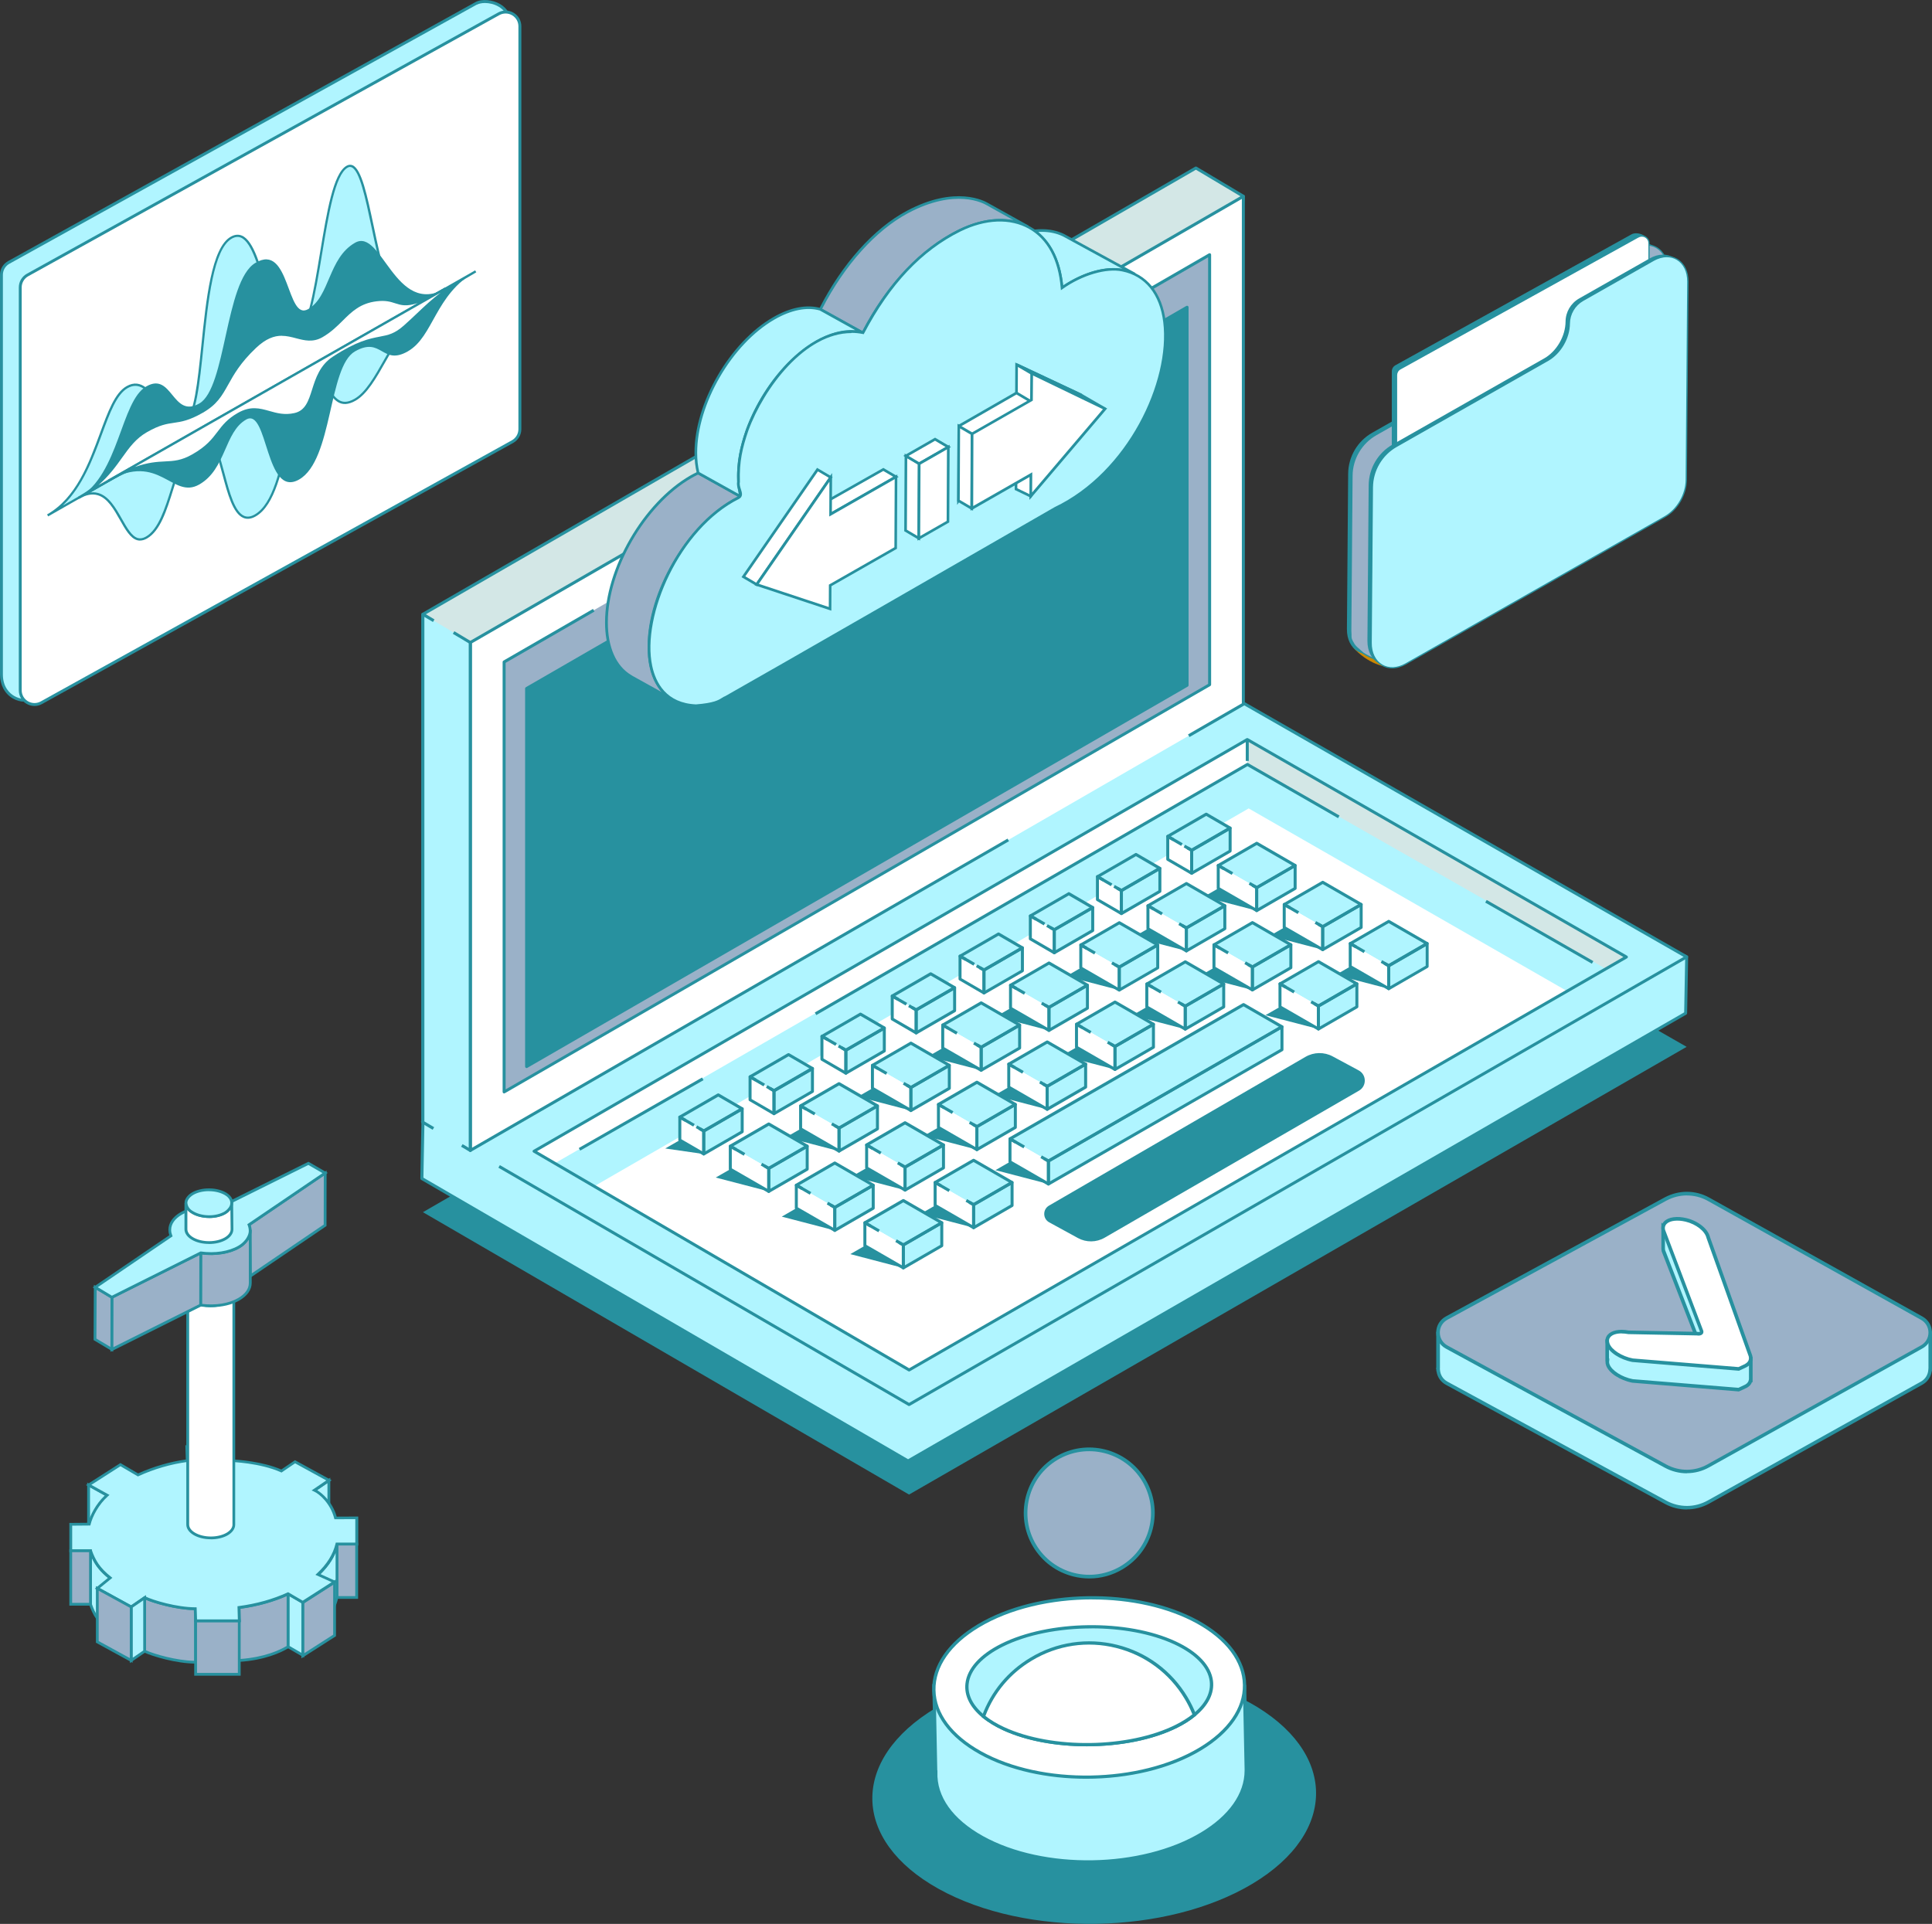 <?xml version="1.0" encoding="UTF-8"?>
<svg xmlns="http://www.w3.org/2000/svg" xmlns:xlink="http://www.w3.org/1999/xlink" viewBox="0 0 360.79 359.33">
  <rect x="0" y="0" width="360.79" height="359.33" fill="#333333" stroke="none"/>
  <defs>
    <style>
      .cls-1 {
        fill: #d3e7e6;
      }

      .cls-2 {
        fill: url(#_Безымянный_градиент_3);
      }

      .cls-3 {
        fill: #cb8700;
      }

      .cls-4 {
        fill: #459b38;
      }

      .cls-5 {
        fill: #9ab1c8;
      }

      .cls-6 {
        fill: url(#_Безымянный_градиент_3-2);
      }

      .cls-7 {
        isolation: isolate;
      }

      .cls-8 {
        fill: #fff;
      }

      .cls-9 {
        fill: #d97f00;
      }

      .cls-10 {
        mix-blend-mode: screen;
      }

      .cls-11 {
        fill: #27919f;
      }

      .cls-12 {
        fill: #cecca5;
      }

      .cls-13 {
        fill: #f3d921;
      }

      .cls-14 {
        fill: #b0f5ff;
      }

      .cls-15 {
        fill: #898a00;
      }
    </style>
    <linearGradient id="_Безымянный_градиент_3" data-name="Безымянный градиент 3" x1="1763.86" y1="1132.7" x2="1763.87" y2="1132.7" gradientTransform="translate(1912.29 -691.36) rotate(120.87)" gradientUnits="userSpaceOnUse">
      <stop offset="0" stop-color="#cccfcc"/>
      <stop offset="1" stop-color="#fff"/>
    </linearGradient>
    <linearGradient id="_Безымянный_градиент_3-2" data-name="Безымянный градиент 3" x1="1758.58" y1="1129.01" x2="1764.74" y2="1129.01" xlink:href="#_Безымянный_градиент_3"/>
  </defs>
  <g class="cls-7">
    <g id="Layer_2" data-name="Layer 2">
      <g id="Layer_1-2" data-name="Layer 1">
        <g>
          <g>
            <g>
              <path class="cls-14" d="M88.92.63L1.63,49.02c-.84.46-1.36,1.35-1.36,2.31v74.65c0,4.1,3.82,5.5,5.58,4.53l85.62-50.6c.84-.47,1.36-1.35,1.36-2.31l2.44-73.03c0-3.96-4.6-4.91-6.36-3.93Z"/>
              <path class="cls-11" d="M2.37,130.44c-1.51-.89-2.37-2.52-2.37-4.47V51.32c0-1.06.58-2.04,1.5-2.55L88.79.39c1.15-.64,3.17-.47,4.61.37,1.39.82,2.15,2.17,2.15,3.8l-2.44,73.02c0,1.06-.58,2.04-1.49,2.55L5.98,130.73c-.4.22-.88.33-1.4.33-.72,0-1.51-.21-2.21-.62ZM89.05.86L1.76,49.26c-.75.41-1.22,1.21-1.22,2.07v74.65c0,2.4,1.32,3.54,2.11,4,1.04.61,2.27.73,3.06.29l85.63-50.6c.75-.42,1.22-1.21,1.22-2.08l2.44-73.02c0-1.83-1.03-2.82-1.88-3.32-.81-.48-1.75-.69-2.56-.69-.61,0-1.14.12-1.51.32Z"/>
            </g>
            <g>
              <path class="cls-8" d="M93.13,2.58L5.15,51.36c-.85.47-1.37,1.36-1.37,2.33v75.24c0,2.03,2.18,3.31,3.95,2.33l87.98-48.77c.85-.47,1.37-1.36,1.37-2.33V4.91c0-2.03-2.18-3.31-3.95-2.33Z"/>
              <path class="cls-11" d="M4.95,131.45c-.91-.53-1.44-1.48-1.44-2.53V53.68c0-1.07.58-2.05,1.51-2.56L93,2.34c.92-.51,2.01-.5,2.91.04.91.53,1.45,1.48,1.45,2.53v75.24c0,1.07-.58,2.05-1.51,2.57L7.86,131.49c-.45.25-.94.37-1.42.37-.51,0-1.03-.14-1.49-.41ZM93.26,2.82L5.28,51.59c-.76.42-1.23,1.22-1.23,2.09v75.24c0,.85.44,1.62,1.18,2.06.74.43,1.62.44,2.37.03l87.98-48.77c.76-.42,1.23-1.22,1.23-2.09V4.91c0-.85-.44-1.62-1.18-2.06-.38-.22-.79-.33-1.21-.33s-.79.1-1.16.3Z"/>
            </g>
            <g>
              <g>
                <path class="cls-14" d="M66.29,74.66c-5.03,2.87-4.66-5.75-8.76-3.42-4.1,2.34-3.54,21.41-9.88,25.03-6.34,3.62-5.4-17.27-10.44-14.41-5.03,2.87-5.03,15.78-9.88,18.55-4.84,2.76-5.03-11.79-12.67-7.43l68.58-39.11c-9.5,5.42-11.93,17.92-16.96,20.79Z"/>
                <path class="cls-11" d="M26.16,100.97c-.18,0-.35-.02-.53-.07-1.3-.36-2.24-2.01-3.23-3.77-1.15-2.03-2.34-4.14-4.21-4.65-1.01-.28-2.13-.06-3.42.67h0s-.21-.37-.21-.37l68.57-39.1s0,0,.01,0l.21.37h0c-5.45,3.11-8.49,8.48-11.18,13.21-1.93,3.4-3.6,6.34-5.77,7.58h0c-2.82,1.6-4.07-.21-5.17-1.8-.97-1.41-1.81-2.62-3.59-1.61-1.75.99-2.66,5.42-3.63,10.11-1.24,6.03-2.65,12.86-6.25,14.91-.84.48-1.62.58-2.32.28-1.96-.82-2.94-4.52-3.9-8.1-.81-3.04-1.65-6.19-2.98-6.75-.37-.16-.77-.1-1.23.16-2.47,1.41-3.73,5.42-4.95,9.3-1.26,4.03-2.46,7.83-4.93,9.24-.44.25-.87.38-1.29.38ZM17.33,91.94c.34,0,.67.04.99.13,2.03.56,3.32,2.84,4.46,4.85.95,1.67,1.84,3.25,2.97,3.57.46.12.95.04,1.49-.27,2.33-1.33,3.55-5.23,4.74-9,1.24-3.96,2.53-8.06,5.14-9.54.57-.33,1.11-.38,1.61-.18,1.52.64,2.35,3.74,3.23,7.03.93,3.48,1.89,7.08,3.65,7.82.58.24,1.22.16,1.95-.26,3.43-1.95,4.82-8.69,6.04-14.63,1.03-4.99,1.92-9.31,3.83-10.4,2.12-1.21,3.15.29,4.15,1.74,1.1,1.59,2.14,3.09,4.61,1.68h0c2.07-1.18,3.71-4.07,5.61-7.42,2.02-3.56,4.43-7.81,8.06-11l-62.99,35.92c.15-.02.31-.03.46-.03Z"/>
              </g>
              <g>
                <path class="cls-14" d="M23.74,72.3c5.03-2.87,6.78,8.82,10.87,6.48,4.1-2.34,2.24-30.79,8.57-34.41,6.34-3.61,6.71,22.23,11.74,19.36,5.03-2.87,5.03-29.85,9.88-32.62,4.84-2.76,5.03,30.39,12.67,26.04L8.89,96.26c9.5-5.42,9.81-21.09,14.84-23.96Z"/>
                <path class="cls-11" d="M9,96.45l-.21-.37h0c5.43-3.1,7.78-9.49,9.86-15.13,1.5-4.07,2.79-7.58,4.98-8.83h0c2.82-1.6,4.67,1.08,6.31,3.46,1.5,2.17,2.79,4.04,4.57,3.03,1.73-.99,2.39-7.32,3.08-14.02.88-8.59,1.89-18.33,5.5-20.38.73-.41,1.42-.48,2.07-.21,2.26.94,3.58,5.91,4.86,10.72,1.09,4.09,2.21,8.32,3.75,8.97.33.14.68.1,1.06-.11,2.45-1.4,3.72-9.03,4.94-16.41,1.26-7.6,2.45-14.79,4.94-16.21.39-.22.78-.25,1.15-.09,1.69.76,2.72,5.66,3.92,11.33,1.36,6.46,2.91,13.78,5.6,14.99.62.28,1.28.22,2-.2l.21.37s0,0,0,0L9.01,96.44s0,0,0,0ZM25.28,72.07c-.45,0-.93.13-1.44.42h0c-2.05,1.17-3.32,4.62-4.79,8.61-1.64,4.44-3.6,9.77-7.31,13.3l64.25-36.63c-.27-.02-.54-.09-.8-.2-2.89-1.3-4.39-8.41-5.84-15.29-1.13-5.33-2.19-10.36-3.68-11.03-.24-.11-.49-.09-.76.07-2.31,1.32-3.54,8.73-4.73,15.91-1.3,7.82-2.52,15.21-5.15,16.71-.49.28-.97.33-1.43.13-1.73-.72-2.83-4.87-4-9.25-1.19-4.49-2.55-9.57-4.61-10.44-.53-.22-1.08-.16-1.7.19-3.42,1.95-4.41,11.57-5.28,20.06-.73,7.11-1.37,13.25-3.29,14.35-2.11,1.2-3.64-1.01-5.13-3.16-1.28-1.85-2.59-3.75-4.31-3.75Z"/>
              </g>
              <g>
                <path class="cls-11" d="M27.34,72.16c4.84-2.76,4.84,6.06,9.88,3.2,5.03-2.87,4.78-22.8,10.44-26.24,6.54-3.97,5.78,10.95,9.88,8.62,4.1-2.34,3.73-9.53,8.76-12.4,5.03-2.87,7.45,13.95,16.96,8.53L14.67,92.97c7.64-4.36,7.83-18.05,12.67-20.81Z"/>
                <g>
                  <path class="cls-8" d="M27.38,80.53c4.85-2.76,5.34-.74,10.38-3.61,5.03-2.87,3.78-6.23,9.88-12.05,5.55-5.3,8.38.27,12.48-2.07,4.1-2.34,5.14-6.14,10.24-6.74,5.1-.6,3.4,3.23,12.9-2.19L14.67,92.97c7.64-4.36,7.86-9.69,12.71-12.45Z"/>
                  <path class="cls-11" d="M14.78,93.16l-.21-.37h0c4.21-2.41,6.15-5.12,7.87-7.51,1.36-1.9,2.65-3.69,4.83-4.94,2.44-1.39,3.82-1.59,5.16-1.78,1.34-.19,2.72-.39,5.22-1.82,2.58-1.47,3.47-3.08,4.61-5.11,1.02-1.83,2.3-4.12,5.23-6.91,3.33-3.18,5.78-2.53,7.94-1.95,1.52.4,2.95.78,4.58-.15,1.55-.88,2.65-1.98,3.72-3.04,1.74-1.72,3.38-3.35,6.6-3.73,1.78-.21,2.77.11,3.64.39,1.67.54,2.99.97,9.18-2.56l.21.37s-.01,0-.02,0L14.78,93.16ZM52.62,62.71c-1.4,0-2.96.51-4.85,2.31-2.89,2.75-4.09,4.91-5.15,6.81-1.17,2.09-2.09,3.74-4.77,5.27-2.58,1.47-4,1.67-5.37,1.87-1.36.2-2.64.38-5.01,1.73h0c-2.11,1.2-3.31,2.88-4.7,4.82-1.15,1.61-2.41,3.36-4.37,5.07l59.61-33.99c-2.15.71-3.12.39-4.19.05-.87-.28-1.77-.58-3.46-.38-3.07.36-4.67,1.94-6.35,3.61-1.09,1.08-2.22,2.2-3.81,3.11-1.78,1.01-3.36.59-4.9.19-.87-.23-1.74-.46-2.69-.46Z"/>
                </g>
                <path class="cls-11" d="M76.17,65.62c-4.85,2.76-4.85-2.86-9.88.01-5.03,2.87-4.1,20.32-10.44,23.93-6.34,3.61-5.78-13.53-9.88-11.2-4.1,2.34-3.73,9.26-8.76,12.13-5.03,2.87-7.45-6.13-16.96-.71l68.58-39.1c-7.64,4.36-7.83,12.17-12.67,14.94Z"/>
                <g>
                  <path class="cls-8" d="M75.61,60.92c-3.97,3.54-5.13.53-13.31,5.85-4.86,3.16-2.98,9.64-7.29,10.59-4.32.95-6.39-2.39-10.5-.06-4.1,2.34-3.43,4.85-8.46,7.72-5.03,2.87-6.29-.66-15.79,4.75l68.58-39.1c-7.64,4.36-9.06,6.52-13.23,10.25Z"/>
                  <path class="cls-11" d="M20.37,89.97l-.21-.37,68.53-39.08s.03-.02.04-.03l.21.37-.03.02c-5.9,3.37-8.01,5.37-10.69,7.91-.76.72-1.55,1.47-2.48,2.3h0c-1.88,1.68-3.16,1.92-4.78,2.23-1.87.36-4.19.8-8.55,3.64-2.34,1.52-3.09,3.87-3.74,5.95-.68,2.14-1.32,4.17-3.62,4.67-1.96.43-3.44,0-4.87-.4-1.8-.51-3.35-.95-5.57.32-1.91,1.09-2.76,2.21-3.67,3.41-1.04,1.37-2.11,2.78-4.79,4.31-2.16,1.23-3.64,1.31-5.34,1.39-2.34.12-4.99.25-10.45,3.36ZM82.36,54.62l-57.17,32.6c2.48-.88,4.16-.97,5.61-1.04,1.65-.08,3.08-.15,5.15-1.34,2.61-1.49,3.65-2.86,4.67-4.2.93-1.23,1.82-2.39,3.8-3.52,2.37-1.35,4.08-.87,5.89-.36,1.38.39,2.81.8,4.66.39,2.06-.45,2.64-2.28,3.31-4.39.68-2.14,1.45-4.57,3.91-6.17,4.43-2.89,6.8-3.34,8.71-3.71,1.62-.31,2.78-.53,4.57-2.13h0c.93-.83,1.71-1.57,2.47-2.29,1.37-1.3,2.64-2.51,4.42-3.86Z"/>
                </g>
              </g>
            </g>
          </g>
          <g>
            <polygon class="cls-11" points="314.97 195.52 169.76 279.14 78.98 226.4 223.33 143.05 314.97 195.52"/>
            <g>
              <polygon class="cls-14" points="223.13 136.77 314.97 178.72 314.78 189.24 169.57 272.86 78.78 220.11 78.98 209.59 223.13 136.77"/>
              <path class="cls-11" d="M78.7,209.58l-.2,10.53c0,.1.05.2.14.25l90.79,52.75s.09.04.14.04.1-.01.14-.04l145.21-83.62c.09-.05.14-.14.14-.24l.19-10.53c0-.11-.06-.21-.16-.26l-91.84-41.94c-.08-.04-.17-.03-.24,0l-144.16,72.82c-.09.05-.15.14-.15.24ZM79.07,219.96l.19-10.19,143.89-72.68,91.55,41.81-.19,10.18-144.93,83.46-90.5-52.58Z"/>
              <polygon class="cls-14" points="314.97 178.72 169.76 262.34 78.98 209.59 223.33 126.25 314.97 178.72"/>
              <polygon class="cls-8" points="232.96 142.77 103.48 217.34 99.73 215.01 232.92 138.11 232.96 142.77"/>
              <polygon class="cls-1" points="300.09 181.07 232.96 142.77 232.92 138.11 303.72 178.73 300.09 181.07"/>
              <polygon class="cls-8" points="292.74 185.16 170.05 255.81 111.15 221.45 233.18 150.99 292.74 185.16"/>
              <g>
                <polygon class="cls-11" points="131.38 201.74 108.6 214.76 108.36 214.9 108.08 214.42 131.1 201.25 131.38 201.74"/>
                <path class="cls-11" d="M233.09,142.53l17.06,9.79-.28.49-16.92-9.71-80.27,46.35-.24.14-.28-.49,80.65-46.57c.09-.05.19-.05.28,0Z"/>
                <rect class="cls-11" x="287.16" y="162.55" width=".56" height="22.96" transform="translate(-6.5 336.83) rotate(-60.17)"/>
              </g>
              <path class="cls-11" d="M99.45,215.01c0,.1.05.19.14.24l70.04,40.86s.09.04.14.04.1-.01.14-.04l133.95-77.13c.09-.05.14-.14.14-.24s-.05-.19-.14-.24l-70.8-40.62c-.09-.05-.19-.05-.28,0l-133.19,76.9c-.09.05-.14.14-.14.24ZM100.29,215.01l132.63-76.57,70.24,40.3-133.38,76.81-69.48-40.53Z"/>
              <path class="cls-11" d="M223.47,126l91.64,52.47c.09.05.14.14.14.24s-.05.19-.14.24l-145.21,83.62s-.09.04-.14.04-.1-.01-.14-.04l-76.31-44.34-.24-.14.28-.48,76.41,44.4,144.65-83.29-91.08-52.15-144.21,83.26-.24.14-.28-.49,144.59-83.48c.09-.05.19-.05.28,0Z"/>
              <polygon class="cls-1" points="232.19 36.66 223.33 126.25 78.98 209.59 78.98 114.72 223.33 31.38 232.19 36.66"/>
              <path class="cls-11" d="M78.84,114.48c-.09.05-.14.14-.14.24v94.87c0,.1.05.19.14.24.04.02.09.04.14.04s.1-.01.14-.04l144.35-83.34c.08-.04.13-.12.14-.21l8.86-89.59c0-.11-.04-.21-.14-.27l-8.86-5.28c-.09-.05-.2-.05-.28,0L78.84,114.48ZM79.26,114.88L223.33,31.7l8.57,5.11-8.83,89.27-143.81,83.03v-94.22Z"/>
              <polygon class="cls-8" points="232.19 131.53 87.84 214.87 87.84 120 232.19 36.66 232.19 131.53"/>
              <polygon class="cls-5" points="225.89 127.89 94.14 203.95 94.14 123.64 225.89 47.58 225.89 127.89"/>
              <polygon class="cls-11" points="221.68 127.99 98.34 199.2 98.34 128.59 221.68 57.38 221.68 127.99"/>
              <path class="cls-11" d="M98.2,128.35c-.09.05-.14.14-.14.24v70.61c0,.1.05.19.14.24.04.03.09.04.14.04s.1-.01.14-.04l123.34-71.21c.09-.05.14-.14.14-.24V57.38c0-.1-.05-.19-.14-.24-.09-.05-.19-.05-.28,0l-123.34,71.21ZM98.62,128.75l122.78-70.89v69.96l-122.78,70.89v-69.96Z"/>
              <path class="cls-11" d="M110.74,113.73l.28.49-16.6,9.58v79.67l131.19-75.74V48.06l-75.78,43.75-.24.14-.28-.49,76.44-44.13c.09-.05.19-.05.28,0s.14.14.14.24v80.31c0,.1-.05.19-.14.24l-131.75,76.06s-.09.04-.14.04-.1-.01-.14-.04c-.09-.05-.14-.14-.14-.24v-80.31c0-.1.05-.19.14-.24l16.74-9.66Z"/>
              <polygon class="cls-14" points="87.84 214.87 78.98 209.59 78.98 114.72 87.84 120 87.84 214.87"/>
              <path class="cls-11" d="M232.05,36.42c.09-.05.19-.05.28,0,.09.05.14.14.14.24v94.87c0,.1-.05.19-.14.24l-10.2,5.89-.28-.49,10.06-5.81V37.15L88.12,120.16v94.22l99.79-57.61.24-.14.28.48-100.46,58s-.09.04-.14.04-.1-.01-.14-.04c-.09-.05-.14-.14-.14-.24v-94.87c0-.1.05-.19.14-.24L232.05,36.42Z"/>
              <path class="cls-11" d="M84.56,118.38l.29-.48,3.13,1.87c.08.05.14.14.14.24v94.87c0,.1-.05.19-.14.24-.04.02-.09.04-.14.04-.05,0-.1-.01-.14-.04l-1.6-.95.29-.48,1.18.7v-94.22l-3-1.79Z"/>
              <path class="cls-11" d="M78.84,114.48c.09-.05.2-.05.28,0l2.02,1.21-.29.48-1.6-.95v94.22l1.83,1.09-.29.48-1.97-1.17c-.08-.05-.14-.14-.14-.24v-94.87c0-.1.05-.19.14-.24Z"/>
              <rect class="cls-11" x="232.64" y="138.01" width=".56" height="4.11"/>
              <g>
                <g>
                  <polygon class="cls-11" points="259.33 184.67 249.43 182.09 252.15 180.52 259.33 184.67"/>
                  <g>
                    <g>
                      <polygon class="cls-14" points="266.52 176.23 259.33 180.38 252.15 176.23 259.33 172.08 266.52 176.23"/>
                      <polygon class="cls-8" points="259.33 184.67 252.15 180.52 252.15 176.23 259.33 180.38 259.33 184.67"/>
                      <polygon class="cls-14" points="266.52 180.52 259.33 184.67 259.33 180.38 266.52 176.23 266.52 180.52"/>
                    </g>
                    <g>
                      <path class="cls-11" d="M259.19,171.84c.09-.05.19-.05.28,0l7.18,4.15c.09.05.14.14.14.24s-.05.19-.14.24l-7.18,4.15s-.09.04-.14.04-.1-.01-.14-.04l-.77-.44.28-.49.63.36,6.62-3.82-6.62-3.82-6.62,3.82.66.38-.28.49-1.08-.62c-.09-.05-.14-.14-.14-.24s.05-.19.14-.24l7.18-4.15Z"/>
                      <path class="cls-11" d="M252.29,175.99l2.65,1.53-.28.48-2.23-1.29v3.65l6.62,3.82v-3.65l-1.22-.71.28-.49,1.36.79c.09.05.14.14.14.24v4.29c0,.1-.05.19-.14.24-.04.02-.09.04-.14.04s-.1-.01-.14-.04l-7.18-4.15c-.09-.05-.14-.14-.14-.24v-4.3c0-.1.05-.19.14-.24.09-.05.19-.05.28,0Z"/>
                      <path class="cls-11" d="M259.19,180.13c-.09.05-.14.14-.14.24v4.29c0,.1.05.19.14.24.04.02.09.04.14.04s.1-.01.14-.04l7.18-4.15c.09-.05.14-.14.14-.24v-4.3c0-.1-.05-.19-.14-.24-.09-.05-.19-.05-.28,0l-7.18,4.15ZM259.62,180.54l6.62-3.82v3.65l-6.62,3.82v-3.65Z"/>
                    </g>
                  </g>
                </g>
                <g>
                  <polygon class="cls-11" points="246.21 192.19 236.31 189.61 239.03 188.05 246.21 192.19"/>
                  <g>
                    <g>
                      <polygon class="cls-14" points="253.39 183.75 246.21 187.9 239.03 183.75 246.21 179.61 253.39 183.75"/>
                      <polygon class="cls-8" points="246.21 192.19 239.03 188.05 239.03 183.75 246.21 187.9 246.21 192.19"/>
                      <polygon class="cls-14" points="253.39 188.05 246.21 192.19 246.21 187.9 253.39 183.75 253.39 188.05"/>
                    </g>
                    <g>
                      <path class="cls-11" d="M246.07,179.36c.09-.05.19-.05.28,0l7.18,4.15c.09.05.14.14.14.24s-.05.19-.14.24l-7.18,4.15s-.09.04-.14.04-.1-.01-.14-.04l-.77-.44.28-.49.63.36,6.62-3.82-6.62-3.82-6.62,3.82.66.38-.28.49-1.08-.62c-.09-.05-.14-.14-.14-.24s.05-.19.14-.24l7.18-4.15Z"/>
                      <path class="cls-11" d="M239.17,183.51l2.65,1.53-.28.49-2.23-1.29v3.65l6.62,3.82v-3.65l-1.22-.71.28-.49,1.36.79c.09.05.14.14.14.24v4.29c0,.1-.05.19-.14.24-.04.03-.09.04-.14.04s-.1-.01-.14-.04l-7.18-4.15c-.09-.05-.14-.14-.14-.24v-4.3c0-.1.05-.19.14-.24.09-.05.19-.05.28,0Z"/>
                      <path class="cls-11" d="M246.07,187.66c-.09.05-.14.14-.14.24v4.29c0,.1.05.19.14.24.04.03.09.04.14.04s.1-.01.14-.04l7.18-4.15c.09-.05.14-.14.14-.24v-4.3c0-.1-.05-.19-.14-.24-.09-.05-.19-.05-.28,0l-7.18,4.15ZM246.49,188.06l6.62-3.82v3.65l-6.62,3.82v-3.65Z"/>
                    </g>
                  </g>
                </g>
                <g>
                  <polygon class="cls-11" points="247.01 177.37 237.11 174.79 239.82 173.23 247.01 177.37"/>
                  <g>
                    <g>
                      <polygon class="cls-14" points="254.19 168.93 247.01 173.08 239.82 168.93 247.01 164.79 254.19 168.93"/>
                      <polygon class="cls-8" points="247.01 177.37 239.82 173.23 239.82 168.93 247.01 173.08 247.01 177.37"/>
                      <polygon class="cls-14" points="254.19 173.23 247.01 177.37 247.01 173.08 254.19 168.93 254.19 173.23"/>
                    </g>
                    <g>
                      <path class="cls-11" d="M246.87,164.54c.09-.05.19-.05.28,0l7.18,4.15c.09.05.14.14.14.24s-.05.19-.14.24l-7.18,4.15s-.09.04-.14.04-.1-.01-.14-.04l-.77-.44.28-.49.63.36,6.62-3.82-6.62-3.82-6.62,3.82.66.38-.28.49-1.08-.62c-.09-.05-.14-.14-.14-.24s.05-.19.14-.24l7.18-4.15Z"/>
                      <path class="cls-11" d="M239.96,168.69l2.65,1.53-.28.49-2.23-1.29v3.65l6.62,3.82v-3.65l-1.22-.71.28-.49,1.36.79c.09.05.14.14.14.24v4.29c0,.1-.05.19-.14.24-.04.03-.09.04-.14.04s-.1-.01-.14-.04l-7.18-4.15c-.09-.05-.14-.14-.14-.24v-4.29c0-.1.05-.19.14-.24.09-.05.19-.05.28,0Z"/>
                      <path class="cls-11" d="M246.87,172.84c-.09.05-.14.14-.14.24v4.29c0,.1.05.19.14.24.04.03.09.04.14.04s.1-.01.14-.04l7.18-4.15c.09-.05.14-.14.14-.24v-4.29c0-.1-.05-.19-.14-.24-.09-.05-.19-.05-.28,0l-7.18,4.15ZM247.29,173.24l6.62-3.82v3.65l-6.62,3.82v-3.65Z"/>
                    </g>
                  </g>
                </g>
                <g>
                  <g>
                    <polygon class="cls-8" points="222.54 163.1 215.35 162.07 218.07 160.5 222.54 163.1"/>
                    <g>
                      <g>
                        <polygon class="cls-14" points="229.72 154.66 222.54 158.81 218.07 156.21 225.25 152.06 229.72 154.66"/>
                        <polygon class="cls-8" points="222.54 163.1 218.07 160.5 218.07 156.21 222.54 158.81 222.54 163.1"/>
                        <polygon class="cls-14" points="229.72 158.95 222.54 163.1 222.54 158.81 229.72 154.66 229.72 158.95"/>
                      </g>
                      <g>
                        <path class="cls-11" d="M225.11,151.82c.09-.05.2-.05.28,0l4.47,2.6c.09.05.14.14.14.24s-.05.19-.14.24l-7.18,4.15s-.09.04-.14.04-.1-.01-.14-.04l-.77-.44.28-.49.63.36,6.62-3.82-3.91-2.27-6.62,3.82.66.38-.28.49-1.08-.63c-.09-.05-.14-.14-.14-.24s.05-.19.14-.24l7.18-4.15Z"/>
                        <path class="cls-11" d="M218.21,155.97l2.65,1.53-.28.49-2.23-1.29v3.65l3.91,2.27v-3.65l-1.22-.71.28-.49,1.36.79c.09.05.14.14.14.24v4.3c0,.1-.05.19-.14.24-.04.03-.09.04-.14.04s-.1-.01-.14-.04l-4.47-2.6c-.09-.05-.14-.14-.14-.24v-4.3c0-.1.05-.19.14-.24.09-.05.19-.05.28,0Z"/>
                        <path class="cls-11" d="M222.4,158.56c-.09.05-.14.14-.14.24v4.3c0,.1.05.19.14.24.04.02.09.04.14.04s.1-.01.14-.04l7.18-4.15c.09-.05.14-.14.14-.24v-4.3c0-.1-.05-.19-.14-.24-.09-.05-.19-.05-.28,0l-7.18,4.15ZM222.82,158.97l6.62-3.82v3.65l-6.62,3.82v-3.65Z"/>
                      </g>
                    </g>
                  </g>
                  <g>
                    <polygon class="cls-8" points="209.42 170.63 202.23 169.59 204.95 168.03 209.42 170.63"/>
                    <g>
                      <g>
                        <polygon class="cls-14" points="216.6 162.18 209.42 166.33 204.95 163.73 212.13 159.59 216.6 162.18"/>
                        <polygon class="cls-8" points="209.42 170.63 204.95 168.03 204.95 163.73 209.42 166.33 209.42 170.63"/>
                        <polygon class="cls-14" points="216.6 166.48 209.42 170.63 209.42 166.33 216.6 162.18 216.6 166.48"/>
                      </g>
                      <g>
                        <path class="cls-11" d="M211.99,159.34c.09-.05.19-.05.28,0l4.47,2.6c.09.05.14.14.14.24s-.05.19-.14.24l-7.18,4.15s-.09.04-.14.04-.1-.01-.14-.04l-.77-.44.28-.49.63.36,6.62-3.82-3.91-2.27-6.62,3.82.66.38-.28.49-1.08-.62c-.09-.05-.14-.14-.14-.24s.05-.19.14-.24l7.18-4.15Z"/>
                        <path class="cls-11" d="M205.08,163.49l2.65,1.53-.28.49-2.23-1.29v3.65l3.91,2.27v-3.65l-1.22-.71.28-.49,1.36.79c.09.05.14.14.14.24v4.3c0,.1-.05.19-.14.24-.04.02-.09.04-.14.04s-.1-.01-.14-.04l-4.47-2.6c-.09-.05-.14-.14-.14-.24v-4.3c0-.1.05-.19.14-.24.09-.05.19-.05.28,0Z"/>
                        <path class="cls-11" d="M209.28,166.09c-.09.05-.14.14-.14.24v4.3c0,.1.05.19.14.24.04.02.09.04.14.04s.1-.01.14-.04l7.18-4.15c.09-.05.14-.14.14-.24v-4.3c0-.1-.05-.19-.14-.24-.09-.05-.19-.05-.28,0l-7.18,4.15ZM209.7,166.49l6.62-3.82v3.65l-6.62,3.82v-3.65Z"/>
                      </g>
                    </g>
                  </g>
                  <g>
                    <polygon class="cls-8" points="196.88 177.95 189.69 176.91 192.41 175.35 196.88 177.95"/>
                    <g>
                      <g>
                        <polygon class="cls-14" points="204.06 169.5 196.88 173.65 192.41 171.05 199.59 166.91 204.06 169.5"/>
                        <polygon class="cls-8" points="196.88 177.95 192.41 175.35 192.41 171.05 196.88 173.65 196.88 177.95"/>
                        <polygon class="cls-14" points="204.06 173.8 196.88 177.95 196.88 173.65 204.06 169.5 204.06 173.8"/>
                      </g>
                      <g>
                        <path class="cls-11" d="M199.45,166.66c.09-.05.2-.05.28,0l4.47,2.6c.09.05.14.14.14.24s-.05.19-.14.24l-7.18,4.15s-.09.04-.14.04-.1-.01-.14-.04l-.77-.44.28-.48.63.36,6.62-3.82-3.91-2.27-6.62,3.82.66.38-.28.49-1.08-.62c-.09-.05-.14-.14-.14-.24s.05-.19.14-.24l7.18-4.15Z"/>
                        <path class="cls-11" d="M192.55,170.81l2.65,1.53-.28.49-2.23-1.29v3.65l3.91,2.27v-3.65l-1.22-.7.28-.49,1.36.79c.09.05.14.14.14.24v4.3c0,.1-.05.19-.14.24-.04.02-.09.04-.14.04s-.1-.01-.14-.04l-4.47-2.6c-.09-.05-.14-.14-.14-.24v-4.29c0-.1.05-.19.14-.24.09-.05.19-.05.28,0Z"/>
                        <path class="cls-11" d="M196.74,173.41c-.09.05-.14.14-.14.24v4.3c0,.1.05.19.14.24.04.03.09.04.14.04s.1-.01.14-.04l7.18-4.15c.09-.05.14-.14.14-.24v-4.3c0-.1-.05-.19-.14-.24-.09-.05-.19-.05-.28,0l-7.18,4.15ZM197.16,173.81l6.62-3.82v3.65l-6.62,3.82v-3.65Z"/>
                      </g>
                    </g>
                  </g>
                  <g>
                    <polygon class="cls-8" points="183.75 185.47 176.57 184.44 179.28 182.87 183.75 185.47"/>
                    <g>
                      <g>
                        <polygon class="cls-14" points="190.94 177.03 183.75 181.17 179.28 178.58 186.46 174.43 190.94 177.03"/>
                        <polygon class="cls-8" points="183.75 185.47 179.28 182.87 179.28 178.58 183.75 181.17 183.75 185.47"/>
                        <polygon class="cls-14" points="190.94 181.32 183.75 185.47 183.75 181.17 190.94 177.03 190.94 181.32"/>
                      </g>
                      <g>
                        <path class="cls-11" d="M186.32,174.19c.09-.05.2-.05.28,0l4.47,2.6c.09.05.14.14.14.24s-.05.19-.14.24l-7.18,4.15s-.09.04-.14.04-.1-.01-.14-.04l-.77-.44.28-.49.63.36,6.62-3.82-3.91-2.27-6.62,3.82.66.38-.28.49-1.08-.62c-.09-.05-.14-.14-.14-.24s.05-.19.14-.24l7.18-4.15Z"/>
                        <path class="cls-11" d="M179.42,178.33l2.65,1.53-.28.49-2.23-1.29v3.65l3.91,2.27v-3.65l-1.22-.71.28-.49,1.36.79c.09.05.14.14.14.24v4.29c0,.1-.05.19-.14.24-.04.02-.09.04-.14.04s-.1-.01-.14-.04l-4.47-2.6c-.09-.05-.14-.14-.14-.24v-4.29c0-.1.05-.19.14-.24.09-.05.19-.05.28,0Z"/>
                        <path class="cls-11" d="M183.61,180.93c-.09.05-.14.14-.14.24v4.29c0,.1.05.19.14.24.04.03.09.04.14.04s.1-.01.14-.04l7.18-4.15c.09-.05.14-.14.14-.24v-4.29c0-.1-.05-.19-.14-.24-.09-.05-.19-.05-.28,0l-7.18,4.15ZM184.03,181.34l6.62-3.82v3.65l-6.62,3.82v-3.65Z"/>
                      </g>
                    </g>
                  </g>
                  <g>
                    <polygon class="cls-8" points="171.09 192.92 163.9 191.88 166.62 190.32 171.09 192.92"/>
                    <g>
                      <g>
                        <polygon class="cls-14" points="178.27 184.47 171.09 188.62 166.62 186.02 173.8 181.88 178.27 184.47"/>
                        <polygon class="cls-8" points="171.09 192.92 166.62 190.32 166.62 186.02 171.09 188.62 171.09 192.92"/>
                        <polygon class="cls-14" points="178.27 188.77 171.09 192.92 171.09 188.62 178.27 184.47 178.27 188.77"/>
                      </g>
                      <g>
                        <path class="cls-11" d="M173.66,181.63c.09-.05.19-.05.28,0l4.47,2.6c.09.05.14.14.14.24s-.05.19-.14.24l-7.18,4.15s-.09.04-.14.04-.1-.01-.14-.04l-.77-.44.28-.49.63.36,6.62-3.82-3.91-2.27-6.62,3.82.66.38-.28.48-1.08-.62c-.09-.05-.14-.14-.14-.24s.05-.19.14-.24l7.18-4.15Z"/>
                        <path class="cls-11" d="M166.76,185.78l2.65,1.53-.28.49-2.23-1.29v3.65l3.91,2.27v-3.65l-1.22-.7.28-.49,1.36.79c.09.05.14.14.14.24v4.3c0,.1-.05.19-.14.24-.04.02-.09.04-.14.04s-.1-.01-.14-.04l-4.47-2.6c-.09-.05-.14-.14-.14-.24v-4.29c0-.1.05-.19.14-.24.09-.05.19-.05.28,0Z"/>
                        <path class="cls-11" d="M170.95,188.38c-.09.05-.14.14-.14.24v4.3c0,.1.05.19.14.24.04.02.09.04.14.04s.1-.01.14-.04l7.18-4.15c.09-.05.14-.14.14-.24v-4.3c0-.1-.05-.19-.14-.24-.09-.05-.19-.05-.28,0l-7.18,4.15ZM171.37,188.78l6.62-3.82v3.65l-6.62,3.82v-3.65Z"/>
                      </g>
                    </g>
                  </g>
                  <g>
                    <polygon class="cls-8" points="157.96 200.44 150.78 199.41 153.49 197.84 157.96 200.44"/>
                    <g>
                      <g>
                        <polygon class="cls-14" points="165.15 192 157.96 196.14 153.49 193.55 160.68 189.4 165.15 192"/>
                        <polygon class="cls-8" points="157.96 200.44 153.49 197.84 153.49 193.55 157.96 196.14 157.96 200.44"/>
                        <polygon class="cls-14" points="165.15 196.29 157.96 200.44 157.96 196.14 165.15 192 165.15 196.29"/>
                      </g>
                      <g>
                        <path class="cls-11" d="M160.54,189.16c.09-.05.19-.05.28,0l4.47,2.6c.09.05.14.14.14.24s-.05.19-.14.24l-7.18,4.15s-.09.04-.14.04-.1-.01-.14-.04l-.77-.44.28-.49.63.36,6.62-3.82-3.91-2.27-6.62,3.82.66.38-.28.49-1.08-.62c-.09-.05-.14-.14-.14-.24s.05-.19.14-.24l7.18-4.15Z"/>
                        <path class="cls-11" d="M153.63,193.31l2.65,1.53-.28.49-2.23-1.29v3.65l3.91,2.27v-3.65l-1.22-.71.28-.49,1.36.79c.09.05.14.14.14.24v4.3c0,.1-.05.19-.14.24-.04.02-.09.04-.14.04s-.1-.01-.14-.04l-4.47-2.6c-.09-.05-.14-.14-.14-.24v-4.3c0-.1.05-.19.14-.24.09-.05.19-.05.28,0Z"/>
                        <path class="cls-11" d="M157.82,195.9c-.09.05-.14.14-.14.24v4.3c0,.1.05.19.14.24.04.02.09.04.14.04s.1-.01.14-.04l7.18-4.15c.09-.05.14-.14.14-.24v-4.29c0-.1-.05-.19-.14-.24-.09-.05-.19-.05-.28,0l-7.18,4.15ZM158.24,196.31l6.62-3.82v3.65l-6.62,3.82v-3.65Z"/>
                      </g>
                    </g>
                  </g>
                  <g>
                    <polygon class="cls-8" points="144.54 208.01 137.36 206.98 140.07 205.41 144.54 208.01"/>
                    <g>
                      <g>
                        <polygon class="cls-14" points="151.73 199.57 144.54 203.72 140.07 201.12 147.26 196.97 151.73 199.57"/>
                        <polygon class="cls-8" points="144.54 208.01 140.07 205.41 140.07 201.12 144.54 203.72 144.54 208.01"/>
                        <polygon class="cls-14" points="151.73 203.86 144.54 208.01 144.54 203.72 151.73 199.57 151.73 203.86"/>
                      </g>
                      <g>
                        <path class="cls-11" d="M147.12,196.73c.09-.05.19-.05.28,0l4.47,2.6c.09.05.14.14.14.24s-.05.19-.14.24l-7.18,4.15s-.09.04-.14.04-.1-.01-.14-.04l-.77-.44.28-.49.63.36,6.62-3.83-3.91-2.27-6.62,3.82.66.38-.28.48-1.08-.62c-.09-.05-.14-.14-.14-.24s.05-.19.14-.24l7.18-4.15Z"/>
                        <path class="cls-11" d="M140.21,200.88l2.65,1.53-.28.49-2.23-1.29v3.65l3.91,2.27v-3.65l-1.22-.71.28-.49,1.36.79c.09.05.14.14.14.24v4.29c0,.1-.05.19-.14.24-.04.02-.09.04-.14.04s-.1-.01-.14-.04l-4.47-2.6c-.09-.05-.14-.14-.14-.24v-4.29c0-.1.05-.19.14-.24.09-.05.19-.05.28,0Z"/>
                        <path class="cls-11" d="M144.4,203.47c-.09.05-.14.14-.14.24v4.29c0,.1.05.19.14.24.04.03.09.04.14.04s.1-.01.14-.04l7.18-4.15c.09-.05.14-.14.14-.24v-4.3c0-.1-.05-.19-.14-.24s-.19-.05-.28,0l-7.18,4.15ZM144.82,203.88l6.62-3.82v3.65l-6.62,3.82v-3.65Z"/>
                      </g>
                    </g>
                  </g>
                  <g>
                    <polygon class="cls-11" points="131.42 215.54 124.23 214.5 126.95 212.94 131.42 215.54"/>
                    <g>
                      <g>
                        <polygon class="cls-14" points="138.6 207.09 131.42 211.24 126.95 208.64 134.13 204.5 138.6 207.09"/>
                        <polygon class="cls-8" points="131.42 215.54 126.95 212.94 126.95 208.64 131.42 211.24 131.42 215.54"/>
                        <polygon class="cls-14" points="138.6 211.39 131.42 215.54 131.42 211.24 138.6 207.09 138.6 211.39"/>
                      </g>
                      <g>
                        <path class="cls-11" d="M126.81,208.4l7.18-4.15c.09-.05.2-.05.28,0l4.47,2.6c.09.05.14.14.14.24s-.05.19-.14.24l-7.18,4.15s-.09.04-.14.04-.1-.01-.14-.04l-.77-.44.28-.49.63.36,6.62-3.82-3.91-2.27-6.62,3.82.66.38-.28.48-1.08-.62c-.09-.05-.14-.14-.14-.24s.05-.19.14-.24Z"/>
                        <path class="cls-11" d="M126.81,208.4c.09-.05.19-.05.28,0l2.65,1.53-.28.48-2.23-1.29v3.65l3.91,2.27v-3.65l-1.22-.71.28-.48,1.36.79c.09.05.14.14.14.24v4.29c0,.1-.05.19-.14.24-.04.02-.09.04-.14.04s-.1-.01-.14-.04l-4.47-2.6c-.09-.05-.14-.14-.14-.24v-4.3c0-.1.05-.19.14-.24Z"/>
                        <path class="cls-11" d="M131.14,211.24v4.29c0,.1.05.19.14.24.04.02.09.04.14.04s.1-.01.14-.04l7.18-4.15c.09-.05.14-.14.14-.24v-4.29c0-.1-.05-.19-.14-.24-.09-.05-.19-.05-.28,0l-7.18,4.15c-.09.05-.14.14-.14.24ZM131.7,211.4l6.62-3.82v3.65l-6.62,3.82v-3.65Z"/>
                      </g>
                    </g>
                  </g>
                </g>
                <g>
                  <polygon class="cls-11" points="233.88 184.9 223.98 182.32 226.7 180.75 233.88 184.9"/>
                  <g>
                    <g>
                      <polygon class="cls-14" points="241.07 176.46 233.88 180.6 226.7 176.46 233.88 172.31 241.07 176.46"/>
                      <polygon class="cls-8" points="233.88 184.9 226.7 180.75 226.7 176.46 233.88 180.6 233.88 184.9"/>
                      <polygon class="cls-14" points="241.07 180.75 233.88 184.9 233.88 180.6 241.07 176.46 241.07 180.75"/>
                    </g>
                    <g>
                      <path class="cls-11" d="M233.74,172.07c.09-.05.19-.05.28,0l7.18,4.15c.09.05.14.14.14.24s-.05.19-.14.24l-7.18,4.15s-.09.04-.14.04-.1-.01-.14-.04l-.77-.44.28-.49.63.36,6.62-3.82-6.62-3.82-6.62,3.82.66.38-.28.49-1.08-.62c-.09-.05-.14-.14-.14-.24s.05-.19.14-.24l7.18-4.15Z"/>
                      <path class="cls-11" d="M226.84,176.21l2.65,1.53-.28.49-2.23-1.29v3.65l6.62,3.82v-3.65l-1.22-.7.28-.49,1.36.79c.09.05.14.14.14.24v4.29c0,.1-.05.19-.14.24-.04.03-.09.04-.14.04s-.1-.01-.14-.04l-7.18-4.15c-.09-.05-.14-.14-.14-.24v-4.29c0-.1.05-.19.14-.24.09-.05.19-.05.28,0Z"/>
                      <path class="cls-11" d="M233.74,180.36c-.09.05-.14.14-.14.24v4.29c0,.1.05.19.14.24.04.03.09.04.14.04s.1-.01.14-.04l7.18-4.15c.09-.05.14-.14.14-.24v-4.29c0-.1-.05-.19-.14-.24-.09-.05-.19-.05-.28,0l-7.18,4.15ZM234.16,180.76l6.62-3.82v3.65l-6.62,3.82v-3.65Z"/>
                    </g>
                  </g>
                </g>
                <g>
                  <polygon class="cls-11" points="234.68 170.08 224.78 167.5 227.5 165.93 234.68 170.08"/>
                  <g>
                    <g>
                      <polygon class="cls-14" points="241.86 161.64 234.68 165.78 227.5 161.64 234.68 157.49 241.86 161.64"/>
                      <polygon class="cls-8" points="234.68 170.08 227.5 165.93 227.5 161.64 234.68 165.78 234.68 170.08"/>
                      <polygon class="cls-14" points="241.86 165.93 234.68 170.08 234.68 165.78 241.86 161.64 241.86 165.93"/>
                    </g>
                    <g>
                      <path class="cls-11" d="M234.54,157.25c.09-.05.19-.05.28,0l7.18,4.15c.09.05.14.14.14.24s-.05.19-.14.24l-7.18,4.15s-.09.04-.14.04-.1-.01-.14-.04l-.77-.44.28-.48.63.36,6.62-3.82-6.62-3.82-6.62,3.82.66.38-.28.49-1.08-.63c-.09-.05-.14-.14-.14-.24s.05-.19.14-.24l7.18-4.15Z"/>
                      <path class="cls-11" d="M227.64,161.39l2.65,1.53-.28.48-2.23-1.29v3.65l6.62,3.82v-3.65l-1.22-.71.28-.49,1.36.79c.09.05.14.14.14.24v4.3c0,.1-.05.19-.14.24-.04.02-.09.04-.14.04s-.1-.01-.14-.04l-7.18-4.15c-.09-.05-.14-.14-.14-.24v-4.29c0-.1.05-.19.14-.24.09-.05.19-.05.28,0Z"/>
                      <path class="cls-11" d="M234.54,165.54c-.09.05-.14.14-.14.24v4.3c0,.1.05.19.14.24.04.02.09.04.14.04s.1-.01.14-.04l7.18-4.15c.09-.05.14-.14.14-.24v-4.29c0-.1-.05-.19-.14-.24-.09-.05-.19-.05-.28,0l-7.18,4.15ZM234.96,165.94l6.62-3.82v3.65l-6.62,3.82v-3.65Z"/>
                    </g>
                  </g>
                </g>
                <g>
                  <polygon class="cls-11" points="221.55 177.6 211.65 175.02 214.37 173.46 221.55 177.6"/>
                  <g>
                    <g>
                      <polygon class="cls-14" points="228.74 169.16 221.55 173.31 214.37 169.16 221.55 165.01 228.74 169.16"/>
                      <polygon class="cls-8" points="221.55 177.6 214.37 173.46 214.37 169.16 221.55 173.31 221.55 177.6"/>
                      <polygon class="cls-14" points="228.74 173.46 221.55 177.6 221.55 173.31 228.74 169.16 228.74 173.46"/>
                    </g>
                    <g>
                      <path class="cls-11" d="M221.41,164.77c.09-.05.19-.05.28,0l7.18,4.15c.09.05.14.14.14.24s-.05.19-.14.24l-7.18,4.15s-.09.04-.14.04-.1-.01-.14-.04l-.77-.44.28-.49.63.36,6.62-3.82-6.62-3.82-6.62,3.82.66.38-.28.49-1.08-.62c-.09-.05-.14-.14-.14-.24s.05-.19.14-.24l7.18-4.15Z"/>
                      <path class="cls-11" d="M214.51,168.92l2.65,1.53-.28.49-2.23-1.29v3.65l6.62,3.82v-3.65l-1.22-.71.28-.49,1.36.79c.09.05.14.14.14.24v4.3c0,.1-.05.19-.14.24-.04.02-.09.04-.14.04s-.1-.01-.14-.04l-7.18-4.15c-.09-.05-.14-.14-.14-.24v-4.29c0-.1.05-.19.14-.24.09-.05.19-.05.28,0Z"/>
                      <path class="cls-11" d="M221.41,173.06c-.09.05-.14.14-.14.24v4.3c0,.1.05.19.14.24.04.02.09.04.14.04s.1-.01.14-.04l7.18-4.15c.09-.05.14-.14.14-.24v-4.29c0-.1-.05-.19-.14-.24s-.19-.05-.28,0l-7.18,4.15ZM221.83,173.47l6.62-3.82v3.65l-6.62,3.82v-3.65Z"/>
                    </g>
                  </g>
                </g>
                <g>
                  <polygon class="cls-11" points="221.34 192.22 211.44 189.64 214.16 188.07 221.34 192.22"/>
                  <g>
                    <g>
                      <polygon class="cls-14" points="228.53 183.78 221.34 187.92 214.16 183.78 221.34 179.63 228.53 183.78"/>
                      <polygon class="cls-8" points="221.34 192.22 214.16 188.07 214.16 183.78 221.34 187.92 221.34 192.22"/>
                      <polygon class="cls-14" points="228.53 188.07 221.34 192.22 221.34 187.92 228.53 183.78 228.53 188.07"/>
                    </g>
                    <g>
                      <path class="cls-11" d="M221.2,179.39c.09-.05.19-.05.28,0l7.18,4.15c.09.05.14.14.14.24s-.05.19-.14.24l-7.18,4.15s-.09.04-.14.04-.1-.01-.14-.04l-.77-.44.28-.49.63.36,6.62-3.82-6.62-3.82-6.62,3.82.66.38-.28.49-1.08-.62c-.09-.05-.14-.14-.14-.24s.05-.19.14-.24l7.18-4.15Z"/>
                      <path class="cls-11" d="M214.3,183.53l2.65,1.53-.28.49-2.23-1.29v3.65l6.62,3.82v-3.65l-1.22-.7.28-.48,1.36.78c.09.05.14.14.14.24v4.29c0,.1-.05.19-.14.24-.04.02-.09.04-.14.04s-.1-.01-.14-.04l-7.18-4.15c-.09-.05-.14-.14-.14-.24v-4.29c0-.1.05-.19.14-.24.09-.05.19-.05.28,0Z"/>
                      <path class="cls-11" d="M221.2,187.68c-.09.05-.14.14-.14.24v4.29c0,.1.05.19.14.24.04.02.09.04.14.04s.1-.01.14-.04l7.18-4.15c.09-.05.14-.14.14-.24v-4.29c0-.1-.05-.19-.14-.24-.09-.05-.19-.05-.28,0l-7.18,4.15ZM221.62,188.08l6.62-3.82v3.65l-6.62,3.82v-3.65Z"/>
                    </g>
                  </g>
                </g>
                <g>
                  <polygon class="cls-11" points="208.22 199.74 198.32 197.16 201.04 195.6 208.22 199.74"/>
                  <g>
                    <g>
                      <polygon class="cls-14" points="215.4 191.3 208.22 195.45 201.04 191.3 208.22 187.15 215.4 191.3"/>
                      <polygon class="cls-8" points="208.22 199.74 201.04 195.6 201.04 191.3 208.22 195.45 208.22 199.74"/>
                      <polygon class="cls-14" points="215.4 195.6 208.22 199.74 208.22 195.45 215.4 191.3 215.4 195.6"/>
                    </g>
                    <g>
                      <path class="cls-11" d="M208.08,186.91c.09-.05.19-.05.28,0l7.18,4.15c.09.05.14.14.14.24s-.05.19-.14.24l-7.18,4.15s-.09.04-.14.04-.1-.01-.14-.04l-.77-.44.28-.49.63.36,6.62-3.82-6.62-3.82-6.62,3.82.66.38-.28.49-1.08-.63c-.09-.05-.14-.14-.14-.24s.05-.19.14-.24l7.18-4.15Z"/>
                      <path class="cls-11" d="M201.18,191.06l2.65,1.53-.28.48-2.24-1.29v3.65l6.62,3.82v-3.65l-1.22-.7.28-.49,1.36.79c.09.05.14.14.14.24v4.3c0,.1-.05.19-.14.24-.04.02-.09.04-.14.04s-.1-.01-.14-.04l-7.18-4.15c-.09-.05-.14-.14-.14-.24v-4.3c0-.1.05-.19.14-.24.09-.05.19-.05.28,0Z"/>
                      <path class="cls-11" d="M208.08,195.2c-.09.05-.14.14-.14.24v4.3c0,.1.05.19.14.24.04.02.09.04.14.04s.1-.01.14-.04l7.18-4.15c.09-.05.14-.14.14-.24v-4.3c0-.1-.05-.19-.14-.24-.09-.05-.19-.05-.28,0l-7.18,4.15ZM208.5,195.61l6.62-3.82v3.65l-6.62,3.82v-3.65Z"/>
                    </g>
                  </g>
                </g>
                <g>
                  <polygon class="cls-11" points="209.02 184.92 199.12 182.34 201.83 180.77 209.02 184.92"/>
                  <g>
                    <g>
                      <polygon class="cls-14" points="216.2 176.48 209.02 180.63 201.83 176.48 209.02 172.33 216.2 176.48"/>
                      <polygon class="cls-8" points="209.02 184.92 201.83 180.77 201.83 176.48 209.02 180.63 209.02 184.92"/>
                      <polygon class="cls-14" points="216.2 180.77 209.02 184.92 209.02 180.63 216.2 176.48 216.2 180.77"/>
                    </g>
                    <g>
                      <path class="cls-11" d="M208.88,172.09c.09-.05.19-.05.28,0l7.18,4.15c.09.05.14.14.14.24s-.05.19-.14.24l-7.18,4.15s-.09.04-.14.04-.1-.01-.14-.04l-.77-.44.28-.49.63.36,6.62-3.82-6.62-3.82-6.62,3.82.66.38-.28.49-1.08-.62c-.09-.05-.14-.14-.14-.24s.05-.19.14-.24l7.18-4.15Z"/>
                      <path class="cls-11" d="M201.97,176.24l2.65,1.53-.28.49-2.23-1.29v3.65l6.62,3.82v-3.65l-1.22-.71.28-.49,1.36.79c.09.05.14.14.14.24v4.29c0,.1-.05.19-.14.24-.04.02-.09.04-.14.04s-.1-.01-.14-.04l-7.18-4.15c-.09-.05-.14-.14-.14-.24v-4.29c0-.1.05-.19.14-.24.09-.05.19-.05.28,0Z"/>
                      <path class="cls-11" d="M208.88,180.38c-.09.05-.14.14-.14.24v4.29c0,.1.05.19.14.24.04.02.09.04.14.04s.1-.01.14-.04l7.18-4.15c.09-.05.14-.14.14-.24v-4.29c0-.1-.05-.19-.14-.24-.09-.05-.19-.05-.28,0l-7.18,4.15ZM209.3,180.79l6.62-3.82v3.65l-6.62,3.82v-3.65Z"/>
                    </g>
                  </g>
                </g>
                <g>
                  <polygon class="cls-11" points="195.89 192.45 185.99 189.86 188.71 188.3 195.89 192.45"/>
                  <g>
                    <g>
                      <polygon class="cls-14" points="203.07 184 195.89 188.15 188.71 184 195.89 179.86 203.07 184"/>
                      <polygon class="cls-8" points="195.89 192.45 188.71 188.3 188.71 184 195.89 188.15 195.89 192.45"/>
                      <polygon class="cls-14" points="203.07 188.3 195.89 192.45 195.89 188.15 203.07 184 203.07 188.3"/>
                    </g>
                    <g>
                      <path class="cls-11" d="M195.75,179.61c.09-.05.19-.05.28,0l7.18,4.15c.09.05.14.14.14.24s-.05.19-.14.24l-7.18,4.15s-.09.04-.14.04-.1-.01-.14-.04l-.77-.45.28-.48.63.36,6.62-3.82-6.62-3.82-6.62,3.82.66.38-.28.49-1.08-.62c-.09-.05-.14-.14-.14-.24s.05-.19.14-.24l7.18-4.15Z"/>
                      <path class="cls-11" d="M188.85,183.76l2.65,1.53-.28.49-2.23-1.29v3.65l6.62,3.82v-3.65l-1.22-.7.28-.49,1.36.79c.09.05.14.14.14.24v4.3c0,.1-.05.19-.14.24-.04.02-.09.04-.14.04s-.1-.01-.14-.04l-7.18-4.15c-.09-.05-.14-.14-.14-.24v-4.3c0-.1.05-.19.14-.24.09-.05.19-.05.28,0Z"/>
                      <path class="cls-11" d="M195.75,187.91c-.09.05-.14.14-.14.24v4.3c0,.1.05.19.14.24.04.02.09.04.14.04s.1-.01.14-.04l7.18-4.15c.09-.05.14-.14.14-.24v-4.3c0-.1-.05-.19-.14-.24-.09-.05-.19-.05-.28,0l-7.18,4.15ZM196.17,188.31l6.62-3.82v3.65l-6.62,3.82v-3.65Z"/>
                    </g>
                  </g>
                </g>
                <g>
                  <polygon class="cls-11" points="195.55 207.19 185.66 204.61 188.37 203.04 195.55 207.19"/>
                  <g>
                    <g>
                      <polygon class="cls-14" points="202.74 198.75 195.55 202.89 188.37 198.75 195.55 194.6 202.74 198.75"/>
                      <polygon class="cls-8" points="195.55 207.19 188.37 203.04 188.37 198.75 195.55 202.89 195.55 207.19"/>
                      <polygon class="cls-14" points="202.74 203.04 195.55 207.19 195.55 202.89 202.74 198.75 202.74 203.04"/>
                    </g>
                    <g>
                      <path class="cls-11" d="M195.42,194.36c.09-.05.19-.05.28,0l7.18,4.15c.09.05.14.14.14.24s-.05.19-.14.24l-7.18,4.15s-.09.04-.14.04-.1-.01-.14-.04l-.77-.44.28-.49.63.36,6.62-3.82-6.62-3.82-6.62,3.82.66.38-.28.48-1.08-.62c-.09-.05-.14-.14-.14-.24s.05-.19.14-.24l7.18-4.15Z"/>
                      <path class="cls-11" d="M188.51,198.5l2.66,1.53-.28.49-2.23-1.29v3.65l6.62,3.82v-3.65l-1.22-.71.28-.49,1.36.79c.09.05.14.14.14.24v4.3c0,.1-.05.19-.14.24-.04.02-.09.04-.14.04s-.1-.01-.14-.04l-7.18-4.15c-.09-.05-.14-.14-.14-.24v-4.3c0-.1.05-.19.14-.24.09-.05.19-.05.28,0Z"/>
                      <path class="cls-11" d="M195.42,202.65c-.09.05-.14.14-.14.24v4.3c0,.1.05.19.14.24.04.02.09.04.14.04s.1-.01.14-.04l7.18-4.15c.09-.05.14-.14.14-.24v-4.3c0-.1-.05-.19-.14-.24-.09-.05-.19-.05-.28,0l-7.18,4.15ZM195.83,203.05l6.62-3.82v3.65l-6.62,3.82v-3.65Z"/>
                    </g>
                  </g>
                </g>
                <g>
                  <polygon class="cls-11" points="182.43 214.71 172.53 212.13 175.25 210.57 182.43 214.71"/>
                  <g>
                    <g>
                      <polygon class="cls-14" points="189.61 206.27 182.43 210.42 175.25 206.27 182.43 202.12 189.61 206.27"/>
                      <polygon class="cls-8" points="182.43 214.71 175.25 210.57 175.25 206.27 182.43 210.42 182.43 214.71"/>
                      <polygon class="cls-14" points="189.61 210.57 182.43 214.71 182.43 210.42 189.61 206.27 189.61 210.57"/>
                    </g>
                    <g>
                      <path class="cls-11" d="M175.11,206.03l7.18-4.15c.09-.05.19-.05.28,0l7.18,4.15c.09.05.14.14.14.24s-.05.19-.14.24l-7.18,4.15s-.09.04-.14.04-.1-.01-.14-.04l-.77-.44.28-.48.63.36,6.62-3.82-6.62-3.82-6.62,3.82.66.38-.28.48-1.08-.62c-.09-.05-.14-.14-.14-.24s.05-.19.14-.24Z"/>
                      <path class="cls-11" d="M175.11,206.03c.09-.05.19-.05.28,0l2.65,1.53-.28.49-2.23-1.29v3.65l6.62,3.82v-3.65l-1.22-.71.28-.48,1.36.79c.09.05.14.14.14.24v4.3c0,.1-.05.19-.14.24-.04.03-.09.04-.14.04s-.1-.01-.14-.04l-7.18-4.15c-.09-.05-.14-.14-.14-.24v-4.3c0-.1.05-.19.14-.24Z"/>
                      <path class="cls-11" d="M182.15,210.42v4.3c0,.1.05.19.14.24.04.03.09.04.14.04s.1-.01.14-.04l7.18-4.15c.09-.05.14-.14.14-.24v-4.29c0-.1-.05-.19-.14-.24-.09-.05-.19-.05-.28,0l-7.18,4.15c-.09.05-.14.14-.14.24ZM182.71,210.58l6.62-3.82v3.65l-6.62,3.82v-3.65Z"/>
                    </g>
                  </g>
                </g>
                <g>
                  <polygon class="cls-11" points="183.23 199.89 173.33 197.31 176.04 195.75 183.23 199.89"/>
                  <g>
                    <g>
                      <polygon class="cls-14" points="190.41 191.45 183.23 195.6 176.04 191.45 183.23 187.3 190.41 191.45"/>
                      <polygon class="cls-8" points="183.23 199.89 176.04 195.75 176.04 191.45 183.23 195.6 183.23 199.89"/>
                      <polygon class="cls-14" points="190.41 195.75 183.23 199.89 183.23 195.6 190.41 191.45 190.41 195.75"/>
                    </g>
                    <g>
                      <path class="cls-11" d="M183.09,187.06c.09-.05.19-.05.28,0l7.18,4.15c.09.05.14.14.14.24s-.05.19-.14.24l-7.18,4.15s-.09.04-.14.04-.1-.01-.14-.04l-.77-.44.28-.49.63.36,6.62-3.82-6.62-3.82-6.62,3.82.66.38-.28.48-1.08-.62c-.09-.05-.14-.14-.14-.24s.05-.19.14-.24l7.18-4.15Z"/>
                      <path class="cls-11" d="M176.18,191.21l2.66,1.53-.28.49-2.23-1.29v3.65l6.62,3.82v-3.65l-1.22-.7.28-.49,1.36.79c.09.05.14.14.14.24v4.3c0,.1-.05.19-.14.24-.04.02-.09.04-.14.04s-.1-.01-.14-.04l-7.18-4.15c-.09-.05-.14-.14-.14-.24v-4.3c0-.1.05-.19.14-.24.09-.05.19-.05.28,0Z"/>
                      <path class="cls-11" d="M183.09,195.35c-.09.05-.14.14-.14.24v4.3c0,.1.05.19.14.24.04.02.09.04.14.04s.1-.01.14-.04l7.18-4.15c.09-.05.14-.14.14-.24v-4.3c0-.1-.05-.19-.14-.24-.09-.05-.19-.05-.28,0l-7.18,4.15ZM183.51,195.76l6.62-3.82v3.65l-6.62,3.82v-3.65Z"/>
                    </g>
                  </g>
                </g>
                <g>
                  <polygon class="cls-11" points="170.1 207.42 160.2 204.83 162.92 203.27 170.1 207.42"/>
                  <g>
                    <g>
                      <polygon class="cls-14" points="177.29 198.97 170.1 203.12 162.92 198.97 170.1 194.83 177.29 198.97"/>
                      <polygon class="cls-8" points="170.1 207.42 162.92 203.27 162.92 198.97 170.1 203.12 170.1 207.42"/>
                      <polygon class="cls-14" points="177.29 203.27 170.1 207.42 170.1 203.12 177.29 198.97 177.29 203.27"/>
                    </g>
                    <g>
                      <path class="cls-11" d="M169.96,194.58c.09-.05.19-.05.28,0l7.18,4.15c.09.05.14.14.14.24s-.05.19-.14.24l-7.18,4.15s-.09.04-.14.04-.1-.01-.14-.04l-.77-.44.28-.49.63.36,6.62-3.82-6.62-3.82-6.62,3.82.66.38-.28.49-1.08-.62c-.09-.05-.14-.14-.14-.24s.05-.19.14-.24l7.18-4.15Z"/>
                      <path class="cls-11" d="M163.06,198.73l2.65,1.53-.28.48-2.23-1.29v3.65l6.62,3.82v-3.65l-1.22-.7.28-.49,1.36.79c.09.05.14.14.14.24v4.3c0,.1-.05.19-.14.24-.04.03-.09.04-.14.04s-.1-.01-.14-.04l-7.18-4.15c-.09-.05-.14-.14-.14-.24v-4.29c0-.1.05-.19.14-.24.09-.05.19-.05.28,0Z"/>
                      <path class="cls-11" d="M169.96,202.88c-.09.05-.14.14-.14.24v4.3c0,.1.05.19.14.24.04.03.09.04.14.04s.1-.01.14-.04l7.18-4.15c.09-.05.14-.14.14-.24v-4.29c0-.1-.05-.19-.14-.24-.09-.05-.19-.05-.28,0l-7.18,4.15ZM170.38,203.28l6.62-3.82v3.65l-6.62,3.82v-3.65Z"/>
                    </g>
                  </g>
                </g>
                <g>
                  <polygon class="cls-11" points="169.01 222.28 159.11 219.7 161.83 218.14 169.01 222.28"/>
                  <g>
                    <g>
                      <polygon class="cls-14" points="176.19 213.84 169.01 217.99 161.83 213.84 169.01 209.7 176.19 213.84"/>
                      <polygon class="cls-8" points="169.01 222.28 161.83 218.14 161.83 213.84 169.01 217.99 169.01 222.28"/>
                      <polygon class="cls-14" points="176.19 218.14 169.01 222.28 169.01 217.99 176.19 213.84 176.19 218.14"/>
                    </g>
                    <g>
                      <path class="cls-11" d="M161.69,213.6l7.18-4.15c.09-.05.19-.05.28,0l7.18,4.15c.09.05.14.14.14.24s-.05.19-.14.24l-7.18,4.15s-.09.04-.14.04-.1-.01-.14-.04l-.77-.44.28-.48.63.36,6.62-3.82-6.62-3.82-6.62,3.82.66.38-.28.48-1.08-.62c-.09-.05-.14-.14-.14-.24s.05-.19.14-.24Z"/>
                      <path class="cls-11" d="M161.69,213.6c.09-.05.19-.05.28,0l2.66,1.53-.28.48-2.23-1.29v3.65l6.62,3.82v-3.65l-1.22-.7.28-.49,1.36.79c.09.05.14.14.14.24v4.29c0,.1-.05.19-.14.24-.04.03-.09.04-.14.04s-.1-.01-.14-.04l-7.18-4.15c-.09-.05-.14-.14-.14-.24v-4.3c0-.1.05-.19.14-.24Z"/>
                      <path class="cls-11" d="M168.73,217.99v4.29c0,.1.05.19.14.24.04.03.09.04.14.04s.1-.01.14-.04l7.18-4.15c.09-.05.14-.14.14-.24v-4.3c0-.1-.05-.19-.14-.24-.09-.05-.19-.05-.28,0l-7.18,4.15c-.09.05-.14.14-.14.24ZM169.29,218.15l6.62-3.82v3.65l-6.62,3.82v-3.65Z"/>
                    </g>
                  </g>
                </g>
                <g>
                  <polygon class="cls-11" points="155.89 229.81 145.99 227.23 148.71 225.66 155.89 229.81"/>
                  <g>
                    <g>
                      <polygon class="cls-14" points="163.07 221.37 155.89 225.51 148.71 221.37 155.89 217.22 163.07 221.37"/>
                      <polygon class="cls-8" points="155.89 229.81 148.71 225.66 148.71 221.37 155.89 225.51 155.89 229.81"/>
                      <polygon class="cls-14" points="163.07 225.66 155.89 229.81 155.89 225.51 163.07 221.37 163.07 225.66"/>
                    </g>
                    <g>
                      <path class="cls-11" d="M148.57,221.12l7.18-4.15c.09-.05.19-.05.28,0l7.18,4.15c.09.05.14.14.14.24s-.05.19-.14.24l-7.18,4.15s-.09.04-.14.04-.1-.01-.14-.04l-.77-.44.28-.49.63.36,6.62-3.82-6.62-3.82-6.62,3.82.66.38-.28.49-1.08-.62c-.09-.05-.14-.14-.14-.24s.05-.19.14-.24Z"/>
                      <path class="cls-11" d="M148.57,221.12c.09-.05.19-.05.28,0l2.65,1.53-.28.48-2.23-1.29v3.65l6.62,3.82v-3.65l-1.22-.71.28-.49,1.36.79c.09.05.14.14.14.24v4.3c0,.1-.05.19-.14.24-.04.03-.09.04-.14.04s-.1-.01-.14-.04l-7.18-4.15c-.09-.05-.14-.14-.14-.24v-4.29c0-.1.05-.19.14-.24Z"/>
                      <path class="cls-11" d="M155.61,225.51v4.3c0,.1.05.19.14.24.04.03.09.04.14.04s.1-.01.14-.04l7.18-4.15c.09-.05.14-.14.14-.24v-4.29c0-.1-.05-.19-.14-.24-.09-.05-.19-.05-.28,0l-7.18,4.15c-.09.05-.14.14-.14.24ZM156.17,225.67l6.62-3.82v3.65l-6.62,3.82v-3.65Z"/>
                    </g>
                  </g>
                </g>
                <g>
                  <polygon class="cls-11" points="156.68 214.99 146.78 212.41 149.5 210.84 156.68 214.99"/>
                  <g>
                    <g>
                      <polygon class="cls-14" points="163.87 206.55 156.68 210.69 149.5 206.55 156.68 202.4 163.87 206.55"/>
                      <polygon class="cls-8" points="156.68 214.99 149.5 210.84 149.5 206.55 156.68 210.69 156.68 214.99"/>
                      <polygon class="cls-14" points="163.87 210.84 156.68 214.99 156.68 210.69 163.87 206.55 163.87 210.84"/>
                    </g>
                    <g>
                      <path class="cls-11" d="M149.36,206.3l7.18-4.15c.09-.05.19-.05.28,0l7.18,4.15c.09.05.14.14.14.24s-.05.19-.14.24l-7.18,4.15s-.09.04-.14.04-.1-.01-.14-.04l-.77-.44.28-.48.63.36,6.62-3.82-6.62-3.82-6.62,3.82.66.38-.28.49-1.08-.62c-.09-.05-.14-.14-.14-.24s.05-.19.14-.24Z"/>
                      <path class="cls-11" d="M149.36,206.3c.09-.05.19-.05.28,0l2.66,1.53-.28.48-2.23-1.29v3.65l6.62,3.82v-3.65l-1.22-.7.28-.48,1.36.79c.09.05.14.14.14.24v4.3c0,.1-.05.19-.14.24-.04.03-.09.04-.14.04s-.1-.01-.14-.04l-7.18-4.15c-.09-.05-.14-.14-.14-.24v-4.29c0-.1.05-.19.14-.24Z"/>
                      <path class="cls-11" d="M156.4,210.69v4.3c0,.1.05.19.14.24.04.03.09.04.14.04s.1-.01.14-.04l7.18-4.15c.09-.05.14-.14.14-.24v-4.29c0-.1-.05-.19-.14-.24-.09-.05-.19-.05-.28,0l-7.18,4.15c-.09.05-.14.14-.14.24ZM156.96,210.85l6.62-3.82v3.65l-6.62,3.82v-3.65Z"/>
                    </g>
                  </g>
                </g>
                <g>
                  <polygon class="cls-11" points="143.56 222.51 133.66 219.93 136.38 218.37 143.56 222.51"/>
                  <g>
                    <g>
                      <polygon class="cls-14" points="150.74 214.07 143.56 218.22 136.38 214.07 143.56 209.92 150.74 214.07"/>
                      <polygon class="cls-8" points="143.56 222.51 136.38 218.37 136.38 214.07 143.56 218.22 143.56 222.51"/>
                      <polygon class="cls-14" points="150.74 218.37 143.56 222.51 143.56 218.22 150.74 214.07 150.74 218.37"/>
                    </g>
                    <g>
                      <path class="cls-11" d="M136.24,213.83l7.18-4.15c.09-.05.19-.05.28,0l7.18,4.15c.09.05.14.14.14.24s-.05.19-.14.24l-7.18,4.15s-.09.04-.14.04-.1-.01-.14-.04l-.77-.44.28-.48.63.36,6.62-3.82-6.62-3.82-6.62,3.82.66.38-.28.48-1.08-.62c-.09-.05-.14-.14-.14-.24s.05-.19.14-.24Z"/>
                      <path class="cls-11" d="M136.24,213.83c.09-.05.19-.05.28,0l2.65,1.53-.28.49-2.23-1.29v3.65l6.62,3.82v-3.65l-1.22-.7.28-.49,1.36.79c.09.05.14.14.14.24v4.3c0,.1-.05.19-.14.24-.04.03-.09.04-.14.04s-.1-.01-.14-.04l-7.18-4.15c-.09-.05-.14-.14-.14-.24v-4.3c0-.1.05-.19.14-.24Z"/>
                      <path class="cls-11" d="M143.28,218.22v4.3c0,.1.05.19.14.24.04.03.09.04.14.04s.1-.01.14-.04l7.18-4.15c.09-.05.14-.14.14-.24v-4.3c0-.1-.05-.19-.14-.24-.09-.05-.19-.05-.28,0l-7.18,4.15c-.09.05-.14.14-.14.24ZM143.84,218.38l6.62-3.82v3.65l-6.62,3.82v-3.65Z"/>
                    </g>
                  </g>
                </g>
                <g>
                  <polygon class="cls-11" points="181.82 229.29 171.92 226.71 174.63 225.15 181.82 229.29"/>
                  <g>
                    <g>
                      <polygon class="cls-14" points="189 220.85 181.82 225 174.63 220.85 181.82 216.7 189 220.85"/>
                      <polygon class="cls-8" points="181.82 229.29 174.63 225.15 174.63 220.85 181.82 225 181.82 229.29"/>
                      <polygon class="cls-14" points="189 225.15 181.82 229.29 181.82 225 189 220.85 189 225.15"/>
                    </g>
                    <g>
                      <path class="cls-11" d="M174.49,220.61l7.18-4.15c.09-.05.19-.05.28,0l7.18,4.15c.09.05.14.14.14.24s-.05.19-.14.24l-7.18,4.15s-.09.04-.14.04-.1-.01-.14-.04l-.77-.44.28-.49.63.36,6.62-3.82-6.62-3.82-6.62,3.82.66.38-.28.48-1.08-.62c-.09-.05-.14-.14-.14-.24s.05-.19.14-.24Z"/>
                      <path class="cls-11" d="M174.49,220.61c.09-.05.19-.05.28,0l2.65,1.53-.28.48-2.23-1.29v3.65l6.62,3.82v-3.65l-1.22-.71.28-.48,1.36.79c.09.05.14.14.14.24v4.3c0,.1-.05.19-.14.24-.04.03-.09.04-.14.04s-.1-.01-.14-.04l-7.18-4.15c-.09-.05-.14-.14-.14-.24v-4.3c0-.1.05-.19.14-.24Z"/>
                      <path class="cls-11" d="M181.54,225v4.3c0,.1.05.19.14.24.04.03.09.04.14.04s.1-.01.14-.04l7.18-4.15c.09-.05.14-.14.14-.24v-4.3c0-.1-.05-.19-.14-.24-.09-.05-.19-.05-.28,0l-7.18,4.15c-.09.05-.14.14-.14.24ZM182.1,225.16l6.62-3.82v3.65l-6.62,3.82v-3.65Z"/>
                    </g>
                  </g>
                </g>
                <g>
                  <polygon class="cls-11" points="195.79 221.13 185.89 218.55 188.61 216.99 195.79 221.13"/>
                  <g>
                    <g>
                      <polygon class="cls-14" points="239.4 191.76 195.79 216.84 188.61 212.69 232.22 187.62 239.4 191.76"/>
                      <polygon class="cls-8" points="195.79 221.13 188.61 216.99 188.61 212.69 195.79 216.84 195.79 221.13"/>
                      <polygon class="cls-14" points="239.4 196.06 195.79 221.13 195.79 216.84 239.4 191.76 239.4 196.06"/>
                    </g>
                    <g>
                      <path class="cls-11" d="M188.47,212.45l43.61-25.07c.09-.05.19-.05.28,0l7.18,4.15c.09.05.14.14.14.24s-.05.19-.14.24l-43.61,25.08s-.09.04-.14.04-.1-.01-.14-.04l-.77-.44.28-.48.63.36,43.05-24.75-6.62-3.82-43.05,24.75.66.38-.28.49-1.08-.63c-.09-.05-.14-.14-.14-.24s.05-.19.14-.24Z"/>
                      <path class="cls-11" d="M188.47,212.45c.09-.05.19-.05.28,0l2.65,1.53-.28.49-2.23-1.29v3.65l6.62,3.82v-3.65l-1.22-.71.28-.48,1.36.79c.09.05.14.14.14.24v4.3c0,.1-.05.19-.14.24-.04.02-.09.04-.14.04s-.1-.01-.14-.04l-7.18-4.15c-.09-.05-.14-.14-.14-.24v-4.29c0-.1.05-.19.14-.24Z"/>
                      <path class="cls-11" d="M195.51,216.84v4.3c0,.1.05.19.14.24.04.02.09.04.14.04s.1-.01.14-.04l43.61-25.08c.09-.05.14-.14.14-.24v-4.3c0-.1-.05-.19-.14-.24-.09-.05-.19-.05-.28,0l-43.61,25.08c-.09.05-.14.14-.14.24ZM196.07,217l43.05-24.75v3.65l-43.05,24.75v-3.65Z"/>
                    </g>
                  </g>
                </g>
                <g>
                  <polygon class="cls-11" points="168.69 236.82 158.79 234.23 161.51 232.67 168.69 236.82"/>
                  <g>
                    <g>
                      <polygon class="cls-14" points="175.88 228.37 168.69 232.52 161.51 228.37 168.69 224.23 175.88 228.37"/>
                      <polygon class="cls-8" points="168.69 236.82 161.51 232.67 161.51 228.37 168.69 232.52 168.69 236.82"/>
                      <polygon class="cls-14" points="175.88 232.67 168.69 236.82 168.69 232.52 175.88 228.37 175.88 232.67"/>
                    </g>
                    <g>
                      <path class="cls-11" d="M161.37,228.13l7.18-4.15c.09-.05.19-.05.28,0l7.18,4.15c.09.05.14.14.14.24s-.05.19-.14.24l-7.18,4.15s-.09.04-.14.04-.1-.01-.14-.04l-.77-.44.28-.48.63.36,6.62-3.82-6.62-3.82-6.62,3.82.66.38-.28.48-1.08-.62c-.09-.05-.14-.14-.14-.24s.05-.19.14-.24Z"/>
                      <path class="cls-11" d="M161.37,228.13c.09-.05.19-.05.28,0l2.65,1.53-.28.48-2.23-1.29v3.65l6.62,3.82v-3.65l-1.22-.71.28-.48,1.36.79c.09.05.14.14.14.24v4.29c0,.1-.05.19-.14.24-.04.02-.09.04-.14.04s-.1-.01-.14-.04l-7.18-4.15c-.09-.05-.14-.14-.14-.24v-4.29c0-.1.05-.19.14-.24Z"/>
                      <path class="cls-11" d="M168.41,232.52v4.29c0,.1.05.19.14.24.04.02.09.04.14.04s.1-.01.14-.04l7.18-4.15c.09-.05.14-.14.14-.24v-4.29c0-.1-.05-.19-.14-.24-.09-.05-.19-.05-.28,0l-7.18,4.15c-.09.05-.14.14-.14.24ZM168.97,232.68l6.62-3.82v3.65l-6.62,3.82v-3.65Z"/>
                    </g>
                  </g>
                </g>
              </g>
              <path class="cls-11" d="M195.9,225.17l47.89-27.78c1.57-.91,3.5-.94,5.09-.08l4.85,2.61c1.49.8,1.52,2.93.06,3.78l-47.51,27.47c-1.54.89-3.42.91-4.98.06l-5.36-2.93c-1.23-.67-1.25-2.43-.04-3.13Z"/>
            </g>
          </g>
          <g>
            <g>
              <g>
                <path class="cls-14" d="M211.93,51.2c-.72-.35-1.5-.6-2.33-.74-2.78-.48-6.09.23-9.64,2.28-.55.32-1.09.66-1.62,1.02-.43-4.94-2.29-8.57-5.11-10.64.46-.06.91-.08,1.35-.08,1.48,0,2.84.3,4.04.88l13.32,7.28Z"/>
                <path class="cls-11" d="M198.12,54.21l-.04-.42c-.41-4.75-2.14-8.36-5.01-10.46l-.51-.37.62-.08c.44-.06.91-.08,1.38-.08,1.5,0,2.9.3,4.15.9l13.34,7.28-.23.44c-.7-.34-1.46-.58-2.26-.72-2.82-.48-6.09.3-9.48,2.25-.49.28-1,.61-1.61,1.01l-.35.24ZM193.87,43.32c2.61,2.16,4.21,5.59,4.67,10.01.47-.31.89-.57,1.29-.8,3.46-2,6.83-2.8,9.76-2.32l-11.1-6.06c-1.17-.56-2.49-.85-3.92-.85-.24,0-.47,0-.7.02Z"/>
              </g>
              <g>
                <path class="cls-5" d="M130.37,88.34l7.95,4.42c-.45.21-.91.45-1.37.71-8.71,5.03-15.77,17.21-15.77,27.2,0,5.07,1.82,8.6,4.74,10.19l-8.05-4.48s-.03-.01-.04-.02l-.1-.06h0c-2.78-1.66-4.5-5.13-4.5-10.06,0-9.99,7.06-22.17,15.77-27.2.46-.26.92-.5,1.37-.72Z"/>
                <path class="cls-11" d="M125.8,131.08s-.08-.05-.12-.07l-8.88-4.96h.12c-2.54-1.9-3.93-5.35-3.93-9.81,0-10.05,7.13-22.35,15.89-27.41.43-.25.88-.48,1.39-.72l.12-.06,8.49,4.72-.44.21c-.44.21-.9.44-1.35.7-8.63,4.98-15.64,17.09-15.64,26.98,0,4.75,1.6,8.26,4.5,9.91l.12.06-.24.44ZM118.04,126.19l5.53,3.07c-1.71-2-2.63-4.95-2.63-8.59,0-10.05,7.13-22.35,15.9-27.42.32-.18.64-.35.95-.51l-7.41-4.12c-.44.22-.85.43-1.23.65-8.63,4.98-15.64,17.08-15.64,26.98,0,4.67,1.55,8.16,4.38,9.84l.17.1Z"/>
              </g>
              <g>
                <path class="cls-5" d="M184.41,38.14l7.58,4.22c-.08-.04-.16-.09-.25-.13-2.28-1.14-5.04-1.41-8.11-.73-1.97.43-4.07,1.27-6.25,2.52-6.54,3.78-12.38,10.57-16.24,18.16l-7.94-4.42c3.86-7.6,9.58-14.61,16.23-18.16,9.52-5.08,14.92-1.49,14.97-1.47Z"/>
                <path class="cls-11" d="M161.25,62.53l-8.38-4.66.11-.21c4.23-8.33,10.19-14.99,16.34-18.27,9.14-4.88,14.61-1.83,15.2-1.47h0s0,0,0,0l7.58,4.22-.24.44c-.08-.04-.16-.08-.24-.12-2.25-1.12-5-1.37-7.94-.71-1.98.43-4.06,1.27-6.18,2.49-6.26,3.62-12.14,10.2-16.14,18.06l-.12.23ZM153.54,57.66l7.51,4.17c4.04-7.84,9.93-14.4,16.21-18.03,2.16-1.25,4.29-2.1,6.32-2.55,2.01-.45,3.93-.49,5.68-.13l-4.99-2.78c-.57-.35-5.81-3.27-14.71,1.48-6.01,3.21-11.84,9.7-16.02,17.84Z"/>
              </g>
              <g>
                <path class="cls-14" d="M161.15,62.18c-2.43-.69-5.45-.18-8.72,1.7-.66.38-1.31.81-1.95,1.27-7.11,5.19-12.6,15.35-12.6,23.81,0,1.39.15,2.65.43,3.79l-7.95-4.42c-.28-1.13-.43-2.39-.43-3.78,0-9.22,6.51-20.45,14.54-25.09,3.27-1.88,6.29-2.39,8.72-1.7l7.94,4.42Z"/>
                <path class="cls-11" d="M138.7,93.26l-8.54-4.75-.03-.11c-.29-1.17-.44-2.47-.44-3.84,0-9.28,6.58-20.63,14.67-25.3,3.24-1.87,6.32-2.46,8.91-1.72l9.88,5.48-2.07-.59c-2.46-.7-5.41-.12-8.52,1.68-.61.35-1.26.78-1.93,1.26-7.12,5.2-12.49,15.35-12.49,23.61,0,1.34.14,2.59.42,3.73l.14.56ZM130.59,88.17l7.36,4.1c-.21-1.03-.31-2.13-.31-3.3,0-8.4,5.46-18.73,12.7-24.01.68-.49,1.34-.93,1.97-1.29,2.63-1.52,5.16-2.19,7.4-2l-6.63-3.68c-2.4-.68-5.35-.1-8.47,1.7-7.95,4.59-14.42,15.75-14.42,24.87,0,1.29.13,2.51.4,3.62Z"/>
              </g>
              <g>
                <path class="cls-14" d="M209.6,50.46c-3.1-.67-7.79.82-11.28,3.3-1-12.09-10.29-15.06-19.1-10.72-7.97,3.97-13.7,10.84-18.07,19.13-9.63-1.89-18.42,9.39-21.63,18.15-1.19,3.47-1.73,6.09-1.61,9.67-.29,1.21,1.04,2.4-.05,2.99-16.18,8.07-23.83,38.15-7.92,38.85,4.52-.35,4.67-1.23,5.56-1.55,7.76-4.35,50.05-28.69,61.57-35.33,19.98-9.53,27.78-41.38,12.53-44.48Z"/>
                <path class="cls-11" d="M129.96,132.08c-4.61-.2-7.67-2.89-8.67-7.57-2.04-9.58,5.16-26.11,16.46-31.75.4-.22.35-.49.12-1.21-.16-.48-.33-1.01-.21-1.58-.13-3.79.5-6.44,1.62-9.72,3.19-8.71,12.03-20.11,21.73-18.35,4.89-9.21,10.81-15.45,18.1-19.07,4.81-2.37,9.66-2.55,13.3-.49,3.48,1.97,5.59,5.76,6.12,10.98,3.64-2.46,8.16-3.73,11.12-3.09,4.53.92,7.39,4.44,8.06,9.91,1.38,11.28-6.71,28.45-20.54,35.04-13.58,7.83-54.08,31.13-61.56,35.32-.22.08-.37.18-.56.3-.67.43-1.59,1.01-5.1,1.28ZM159,62.21c-8.65,0-16.33,10.24-19.24,18.2-1.11,3.23-1.72,5.84-1.59,9.57v.03s0,.03,0,.03c-.1.44.05.9.19,1.34.21.64.45,1.37-.36,1.81-11.12,5.55-18.2,21.8-16.2,31.2.67,3.14,2.63,6.93,8.17,7.17,3.36-.26,4.21-.81,4.84-1.21.2-.13.39-.25.62-.33,7.43-4.17,47.93-27.48,61.53-35.31,13.65-6.51,21.63-23.43,20.27-34.54-.64-5.24-3.37-8.61-7.67-9.48h0c-2.93-.63-7.49.71-11.08,3.26l-.36.25-.04-.44c-.44-5.27-2.48-9.08-5.91-11.02-3.5-1.98-8.17-1.8-12.83.5-7.24,3.6-13.11,9.82-17.96,19.02l-.09.16-.18-.04c-.71-.14-1.41-.21-2.1-.21Z"/>
              </g>
            </g>
            <g>
              <g>
                <g>
                  <polygon class="cls-8" points="201.76 73.69 192.48 92.68 189.74 91.35 189.85 68.1 201.76 73.69"/>
                  <path class="cls-11" d="M192.6,93.01l-3.11-1.5v-.16s.11-23.64.11-23.64l12.49,5.87-9.5,19.44ZM189.99,91.2l2.37,1.15,9.05-18.53-11.32-5.32-.11,22.7Z"/>
                </g>
                <g>
                  <polygon class="cls-8" points="189.82 73.39 192.3 74.85 178.99 93.51 179.06 79.58 189.82 73.39"/>
                  <path class="cls-11" d="M178.74,94.3l.07-14.87,11.02-6.33,2.83,1.68-13.92,19.52ZM179.31,79.73l-.06,13,12.69-17.8-2.12-1.25-10.52,6.05Z"/>
                </g>
                <g>
                  <polygon class="cls-8" points="206.36 76.36 192.66 69.75 189.85 68.1 201.76 73.69 206.36 76.36"/>
                  <polygon class="cls-11" points="206.25 76.58 192.55 69.98 189.73 68.32 189.96 67.88 201.86 73.47 206.48 76.14 206.25 76.58"/>
                </g>
                <g>
                  <polygon class="cls-8" points="181.53 81.04 181.46 94.97 178.99 93.51 179.06 79.58 181.53 81.04"/>
                  <path class="cls-11" d="M181.71,95.4l-2.97-1.75.07-14.51,2.97,1.75-.07,14.51ZM179.24,93.37l1.97,1.16.06-13.35-1.98-1.16-.06,13.35Z"/>
                </g>
              </g>
              <g>
                <g>
                  <g>
                    <polygon class="cls-8" points="171.65 86.61 171.58 100.54 169.11 99.08 169.17 85.15 171.65 86.61"/>
                    <path class="cls-11" d="M171.83,100.97l-2.97-1.75.07-14.51,2.97,1.75-.07,14.51ZM169.36,98.94l1.98,1.16.06-13.35-1.98-1.16-.06,13.35Z"/>
                  </g>
                  <g>
                    <polygon class="cls-8" points="167.32 89.06 154.89 96.16 152.31 94.83 164.96 87.67 167.32 89.06"/>
                    <path class="cls-11" d="M154.9,96.45l-3.12-1.6,13.18-7.46,2.86,1.68-12.92,7.38ZM152.83,94.82l2.05,1.06,11.94-6.82-1.87-1.1-12.13,6.86Z"/>
                  </g>
                  <g>
                    <polygon class="cls-8" points="155.13 89.17 141.3 109.18 138.83 107.72 152.66 87.71 155.13 89.17"/>
                    <path class="cls-11" d="M141.38,109.51l-2.91-1.71.15-.22,13.96-20.2,2.91,1.71-.15.22-13.96,20.2ZM139.19,107.64l2.04,1.2,13.55-19.6-2.04-1.2-13.55,19.6Z"/>
                  </g>
                  <g>
                    <polygon class="cls-8" points="177.09 83.49 171.65 86.61 169.17 85.15 174.62 82.04 177.09 83.49"/>
                    <path class="cls-11" d="M171.65,86.89l-2.97-1.75,5.94-3.4,2.97,1.75-5.94,3.4ZM169.67,85.15l1.98,1.17,4.94-2.83-1.98-1.17-4.94,2.83Z"/>
                  </g>
                </g>
                <g>
                  <g>
                    <polygon class="cls-8" points="181.53 81.04 192.62 74.7 192.66 69.75 206.36 76.36 192.48 92.68 192.51 88.65 181.49 94.95 181.53 81.04"/>
                    <path class="cls-11" d="M181.24,95.38l.04-14.49.13-.07,10.96-6.26.04-5.2,14.35,6.92-14.53,17.09.03-4.28-11.02,6.3ZM181.78,81.18l-.04,13.33,11.03-6.3-.03,3.77,13.22-15.55-13.05-6.3-.04,4.7-11.09,6.34Z"/>
                  </g>
                  <g>
                    <polygon class="cls-8" points="177.09 83.49 177.02 97.43 171.58 100.54 171.65 86.61 177.09 83.49"/>
                    <path class="cls-11" d="M171.33,100.97l.07-14.51,5.94-3.4-.07,14.51-5.94,3.4ZM171.9,86.75l-.06,13.36,4.94-2.82.06-13.36-4.94,2.83Z"/>
                  </g>
                  <g>
                    <polygon class="cls-8" points="141.3 109.18 155.13 89.17 155.1 96.04 167.32 89.06 167.26 102.36 155.03 109.34 155.01 113.72 141.3 109.18"/>
                    <path class="cls-11" d="M155.26,114.06l-14.35-4.75.19-.28,14.29-20.68-.04,7.25,12.22-6.98-.07,13.88-12.23,6.98-.02,4.58ZM141.7,109.04l13.07,4.33.02-4.18,12.23-6.98.06-12.72-12.22,6.98.03-6.5-13.18,19.07Z"/>
                  </g>
                </g>
              </g>
            </g>
          </g>
          <g>
            <path class="cls-3" d="M259.26,124.61s-3.2-.24-6.13-3.22c-4.33-4.41,8.59-6.49,8.59-6.49l2.9,5.58-5.36,4.13Z"/>
            <g>
              <path class="cls-11" d="M284.54,64.76c2.32-1.32,3.97-4.15,3.99-6.88h0c.01-1.79.98-3.43,2.54-4.32l13.14-7.46c3.31-1.88,6.5.06,6.47,3.95l-.3,37.04c-.02,2.72-1.66,5.55-3.98,6.87l-48.4,27.49c-3.31,1.88-6.5-.06-6.47-3.95l.23-29.02c.03-3.18,1.74-6.1,4.5-7.66l28.29-16.07Z"/>
              <g>
                <path class="cls-5" d="M252.85,120.34c-.67-1.14-.55-1.12-.59-1.87-.02-.2-.03-.39-.03-.6l.23-29.02c.02-3.18,1.74-6.1,4.5-7.66l28.29-16.07c2.32-1.32,3.97-4.15,3.99-6.88.01-1.79.98-3.43,2.54-4.32l13.14-7.46c3.31-1.88,6.5.06,6.47,3.95l-.3,37.04c-.02,2.72-1.66,5.55-3.98,6.87l-43.17,24.52.65,1.25-5.03,2.8s-1.43,1.34-4.93-.86c-.78-.71-1.41-1.14-1.77-1.7Z"/>
                <path class="cls-11" d="M254.54,122.13c-.23-.21-.44-.39-.64-.56-.5-.42-.89-.76-1.15-1.17h0c-.58-.99-.59-1.13-.59-1.62,0-.09,0-.18,0-.29-.02-.2-.03-.41-.03-.61l.23-29.02c.03-3.21,1.77-6.18,4.56-7.77l28.29-16.07c2.29-1.3,3.91-4.09,3.93-6.77.01-1.82,1.01-3.52,2.59-4.42l13.14-7.46c1.59-.9,3.25-.98,4.55-.22,1.34.79,2.11,2.35,2.09,4.27l-.29,37.04c-.02,2.77-1.68,5.63-4.04,6.97l-43.07,24.47.65,1.25-5.11,2.84s-.49.44-1.47.44c-.82,0-2-.28-3.62-1.29ZM263.78,118.8l43.27-24.58c2.29-1.3,3.9-4.09,3.92-6.77l.3-37.04c.02-1.84-.7-3.32-1.97-4.06-1.23-.72-2.8-.64-4.32.22l-13.14,7.46c-1.51.86-2.46,2.47-2.47,4.21-.02,2.77-1.69,5.63-4.05,6.98l-28.29,16.07c-2.71,1.54-4.42,4.44-4.44,7.56l-.23,29.02c0,.19.01.39.03.59,0,.12,0,.22,0,.31,0,.45,0,.57.56,1.5.24.38.62.71,1.1,1.11.2.17.42.36.63.55,3.37,2.11,4.77.88,4.81.85l4.93-2.75-.65-1.24Z"/>
              </g>
            </g>
            <g>
              <path class="cls-11" d="M260.6,68.21l44.11-24.46c.89-.49,3.22-.02,3.22,1.99l-1.24,50.61c0,.48-.26.93-.69,1.17l-43.27,25.57c-.89.49-2.82-.21-2.82-2.29v-51.42c0-.49.26-.93.69-1.17Z"/>
              <g>
                <path class="cls-8" d="M261.48,68.9l44.46-24.65c.9-.5,2,.15,2,1.18v51.72c0,.49-.26.94-.69,1.18l-44.46,24.65c-.9.5-2-.15-2-1.18v-51.72c0-.49.27-.94.69-1.18Z"/>
                <path class="cls-11" d="M261.39,123.05c-.45-.27-.72-.74-.72-1.26v-51.72c0-.53.29-1.02.75-1.28l44.46-24.65c.46-.25,1-.25,1.45.02.45.27.72.74.72,1.26v51.72c0,.53-.29,1.02-.75,1.28l-44.46,24.64c-.22.12-.47.19-.71.19s-.51-.07-.74-.2ZM306,44.35l-44.46,24.65c-.39.21-.63.63-.63,1.07v51.72c0,.44.23.83.61,1.06.38.22.83.23,1.22.01l44.46-24.64c.39-.22.63-.63.63-1.07v-51.72c0-.44-.23-.84-.6-1.06-.19-.11-.41-.17-.62-.17-.2,0-.41.05-.6.16Z"/>
              </g>
            </g>
            <g>
              <path class="cls-11" d="M288.37,66.94c2.32-1.32,3.97-4.15,3.99-6.88h0c.01-1.79.98-3.43,2.54-4.32l13.14-7.46c3.31-1.88,6.5.06,6.47,3.95l-.3,37.04c-.02,2.72-1.66,5.55-3.98,6.87l-48.4,27.49c-3.31,1.88-6.5-.06-6.47-3.95l.23-29.02c.02-3.18,1.74-6.1,4.5-7.66l28.29-16.07Z"/>
              <g>
                <path class="cls-14" d="M289.08,67.3c2.32-1.32,3.97-4.15,3.99-6.88h0c.01-1.79.98-3.43,2.54-4.32l13.14-7.46c3.31-1.88,6.5.06,6.47,3.95l-.3,37.04c-.02,2.72-1.66,5.55-3.98,6.87l-48.4,27.49c-3.31,1.88-6.5-.06-6.47-3.95l.23-29.02c.02-3.18,1.74-6.1,4.5-7.66l28.29-16.07Z"/>
                <path class="cls-11" d="M258.03,124.32c-1.34-.79-2.11-2.35-2.09-4.27l.23-29.02c.03-3.21,1.77-6.18,4.56-7.76l28.29-16.07c2.29-1.3,3.91-4.09,3.93-6.77.01-1.82,1.01-3.52,2.59-4.42l13.14-7.46c1.59-.9,3.25-.98,4.55-.22,1.34.79,2.11,2.35,2.09,4.27l-.3,37.04c-.02,2.77-1.68,5.63-4.04,6.97l-48.4,27.49c-.87.49-1.75.74-2.59.74-.7,0-1.37-.17-1.96-.52ZM308.8,48.75l-13.14,7.46c-1.51.86-2.46,2.47-2.48,4.21-.02,2.77-1.69,5.63-4.05,6.98l-28.29,16.07c-2.72,1.54-4.42,4.44-4.44,7.56l-.23,29.02c-.02,1.84.7,3.32,1.97,4.07,1.23.72,2.8.64,4.32-.22l48.4-27.49c2.29-1.3,3.9-4.09,3.92-6.77l.29-37.04c.02-1.84-.7-3.32-1.97-4.07-.56-.33-1.18-.49-1.84-.49-.8,0-1.64.24-2.47.71Z"/>
              </g>
            </g>
          </g>
          <g>
            <path class="cls-9" d="M219.4,306.83c-9.01-4.17-23.47-3.97-32.31.46-6.32,3.17-8.02,7.63-5.19,11.45.97-1.82,2.88-3.55,5.79-5.01,8.83-4.43,23.3-4.63,32.31-.46,2.56,1.19,4.39,2.61,5.51,4.12,1.97-3.7-.06-7.76-6.11-10.56Z"/>
            <path class="cls-11" d="M233.34,317.99c-16.34-9.06-42.57-8.62-58.59,1-16.02,9.62-15.76,24.76.58,33.82,16.34,9.06,42.57,8.62,58.59-1,16.02-9.62,15.76-24.76-.58-33.83Z"/>
            <g>
              <path class="cls-14" d="M232.74,330.45l-.32-15.43-58-.17.33,16.12h.02c-.17,4.47,2.71,8.93,8.66,12.23,11.44,6.35,29.81,6.04,41.03-.7,5.53-3.32,8.27-7.58,8.28-11.8h.01v-.13s0-.08,0-.12Z"/>
              <path class="cls-11" d="M203.15,348.05c-7.19,0-14.35-1.52-19.88-4.59-5.8-3.22-8.92-7.59-8.83-12.33v-.17s-.34-16.43-.34-16.43h.32l58.3.17.33,15.74h-.31l.31.07v.49s-.01,0-.01,0c-.14,4.41-3.12,8.57-8.43,11.76-5.86,3.52-13.68,5.29-21.45,5.29ZM175.06,330.64v.34c-.17,4.57,2.85,8.81,8.51,11.95,11.34,6.29,29.61,5.98,40.72-.69,5.24-3.14,8.12-7.24,8.13-11.54v-.31s-.31-15.06-.31-15.06l-57.39-.17.31,15.49h.02Z"/>
            </g>
            <g>
              <path class="cls-8" d="M223.71,302.97c-11.44-6.35-29.81-6.04-41.03.7-11.22,6.73-11.04,17.34.4,23.69,11.44,6.35,29.81,6.04,41.03-.7,11.22-6.73,11.04-17.34-.4-23.69Z"/>
              <path class="cls-11" d="M202.82,332.22c-7.19,0-14.35-1.52-19.88-4.59-5.63-3.13-8.78-7.38-8.86-11.96-.08-4.59,2.92-8.94,8.44-12.26,11.28-6.78,29.83-7.09,41.34-.7h0c5.63,3.13,8.78,7.38,8.86,11.96.08,4.59-2.92,8.94-8.44,12.26-5.86,3.52-13.68,5.29-21.45,5.29ZM203.98,298.72c-7.66,0-15.36,1.75-21.14,5.22-5.33,3.2-8.22,7.36-8.14,11.72.07,4.36,3.11,8.42,8.54,11.44,11.34,6.29,29.6,5.98,40.72-.69,5.33-3.2,8.22-7.36,8.14-11.72-.07-4.36-3.11-8.42-8.54-11.44-5.45-3.02-12.5-4.52-19.59-4.52Z"/>
            </g>
            <g>
              <path class="cls-14" d="M219.39,306.83c-9.01-4.17-23.47-3.96-32.3.46-7.37,3.69-8.5,9.15-3.43,13.3,1.01.81,2.25,1.59,3.75,2.28,9.02,4.17,23.48,3.96,32.32-.46,1.31-.66,2.41-1.37,3.32-2.12,5.27-4.32,4.04-9.9-3.65-13.46Z"/>
              <path class="cls-11" d="M202.95,326.16c-5.67,0-11.31-1-15.67-3.02-1.46-.68-2.74-1.46-3.81-2.32-2.34-1.91-3.44-4.12-3.18-6.4.31-2.79,2.68-5.42,6.67-7.41,8.9-4.45,23.5-4.66,32.57-.46,4.15,1.92,6.63,4.53,6.99,7.36.3,2.33-.84,4.62-3.27,6.61-.95.79-2.09,1.51-3.38,2.16-4.62,2.31-10.78,3.48-16.91,3.48ZM203.86,304.14c-6.03,0-12.09,1.15-16.63,3.42-3.8,1.9-6.05,4.36-6.33,6.93-.23,2.06.79,4.08,2.96,5.85,1.03.83,2.27,1.58,3.68,2.24,8.93,4.13,23.3,3.92,32.05-.46,1.25-.63,2.35-1.33,3.26-2.08,2.27-1.86,3.32-3.95,3.05-6.06-.33-2.61-2.69-5.05-6.64-6.88h0c-4.29-1.98-9.83-2.97-15.41-2.97Z"/>
            </g>
            <g>
              <path class="cls-5" d="M197.28,272.39c-5.63,3.38-7.45,10.68-4.07,16.31,3.38,5.63,10.68,7.45,16.31,4.07,5.63-3.38,7.45-10.68,4.07-16.31s-10.68-7.45-16.31-4.07Z"/>
              <path class="cls-11" d="M203.42,294.81c-.99,0-2-.12-2.98-.37-3.17-.79-5.84-2.77-7.52-5.57-3.47-5.78-1.59-13.31,4.19-16.78h0c5.78-3.47,13.31-1.59,16.78,4.19,1.68,2.8,2.17,6.09,1.38,9.26-.79,3.17-2.77,5.84-5.57,7.52-1.93,1.16-4.08,1.75-6.27,1.75ZM197.46,272.68h0c-5.46,3.28-7.23,10.38-3.96,15.84,1.59,2.64,4.11,4.51,7.1,5.26,2.99.74,6.09.28,8.74-1.3,2.64-1.59,4.51-4.11,5.26-7.1.75-2.99.28-6.09-1.3-8.74-3.28-5.46-10.38-7.23-15.84-3.96Z"/>
            </g>
            <g>
              <path class="cls-8" d="M192.55,309.88c-4.27,2.56-7.3,6.38-8.9,10.7,1.01.81,2.25,1.59,3.75,2.28,9.02,4.17,23.48,3.96,32.32-.46,1.31-.66,2.41-1.37,3.32-2.12-.42-1.08-.95-2.15-1.56-3.18-5.99-9.99-18.95-13.22-28.92-7.22Z"/>
              <path class="cls-11" d="M202.95,326.16c-5.67,0-11.31-1-15.67-3.02-1.46-.68-2.74-1.46-3.81-2.32l-.17-.14.08-.21c1.69-4.58,4.82-8.34,9.03-10.86,4.89-2.94,10.64-3.8,16.19-2.42,5.55,1.38,10.22,4.85,13.16,9.75.61,1.02,1.15,2.1,1.59,3.22l.08.21-.17.14c-.95.79-2.09,1.51-3.38,2.16-4.62,2.31-10.78,3.48-16.91,3.48ZM184.02,320.48c.99.78,2.17,1.48,3.51,2.1,8.93,4.13,23.3,3.92,32.05-.46,1.17-.59,2.21-1.24,3.09-1.94-.41-1.01-.9-2-1.46-2.92-2.85-4.76-7.39-8.12-12.78-9.47-5.39-1.35-10.97-.51-15.72,2.35h0c-4.03,2.41-7.03,5.98-8.69,10.34Z"/>
            </g>
          </g>
          <g>
            <g>
              <g class="cls-10">
                <path class="cls-4" d="M39.71,298.94c-3.24,0-6.35-.4-9.23-1.2-2.31-.64-4.39-1.5-6.2-2.57-3.98-2.36-6.17-5.46-6.17-8.72s2.19-6.35,6.17-8.71c4.11-2.44,9.59-3.78,15.43-3.78s11.31,1.34,15.43,3.78c3.98,2.36,6.18,5.45,6.18,8.71s-2.19,6.35-6.18,8.71c-1.82,1.08-3.9,1.94-6.2,2.57-2.88.8-5.99,1.2-9.23,1.2ZM39.71,274.04c-5.82,0-11.29,1.34-15.39,3.77-3.96,2.35-6.13,5.42-6.13,8.64s2.18,6.3,6.13,8.64c1.8,1.07,3.88,1.93,6.18,2.57,2.88.79,5.98,1.2,9.21,1.2s6.34-.4,9.21-1.2c2.29-.63,4.36-1.49,6.18-2.57,3.96-2.34,6.14-5.41,6.14-8.64s-2.18-6.3-6.13-8.64c-4.1-2.43-9.57-3.77-15.39-3.77Z"/>
              </g>
              <g>
                <polygon class="cls-14" points="61.42 276.48 61.42 286.47 58.71 288.32 58.71 278.33 61.42 276.48"/>
                <path class="cls-11" d="M58.46,288.81v-10.62l3.22-2.2v10.62l-3.22,2.2ZM58.97,278.47v9.36l2.18-1.49v-9.36l-2.18,1.49Z"/>
              </g>
              <g>
                <polygon class="cls-14" points="19.99 279.26 19.99 289.25 16.55 287.34 16.55 277.35 19.99 279.26"/>
                <path class="cls-11" d="M20.25,289.69l-3.97-2.2v-10.59l3.97,2.2v10.59ZM16.81,287.19l2.93,1.62v-9.4l-2.93-1.62v9.4Z"/>
              </g>
              <g>
                <polygon class="cls-5" points="66.61 288.37 66.61 298.36 62.92 298.37 62.92 288.38 66.61 288.37"/>
                <path class="cls-11" d="M62.66,298.63v-10.51h4.21s0,10.5,0,10.5h-4.21ZM63.17,288.64v9.47h3.17v-9.48h-3.17Z"/>
              </g>
              <g>
                <path class="cls-14" d="M61.63,291.38c-.59.93-1.34,1.83-2.26,2.68v9.99c.92-.86,2.93-2.77,3.55-5.68v-9.99c-.24,1.02-.67,2.02-1.28,3Z"/>
                <path class="cls-11" d="M59.11,304.65v-10.7l.08-.08c.9-.83,1.64-1.71,2.22-2.63h0c.59-.94,1.01-1.92,1.25-2.92l.51-2.16v12.21c-.66,3.12-2.82,5.12-3.63,5.87l-.44.4ZM59.63,294.17v9.28c.94-.92,2.51-2.67,3.04-5.13v-8.33c-.23.52-.5,1.03-.81,1.53-.58.93-1.33,1.82-2.22,2.66Z"/>
              </g>
              <g class="cls-7">
                <g>
                  <path class="cls-14" d="M20.56,294.7v9.99c-2.09-1.65-2.98-3.11-3.66-5.06v-9.99c.69,1.95,1.58,3.41,3.66,5.06h0Z"/>
                  <path class="cls-11" d="M20.82,305.23l-.42-.33c-2.22-1.75-3.08-3.28-3.75-5.18v-.09s-.01-11.51-.01-11.51l.5,1.43c.64,1.81,1.46,3.27,3.58,4.94l.1.08v10.65ZM17.16,299.59c.59,1.67,1.35,3.04,3.14,4.56v-9.32c-1.65-1.32-2.53-2.51-3.14-3.84v8.6Z"/>
                </g>
              </g>
              <g>
                <polygon class="cls-5" points="62.47 295.47 62.47 305.46 56.54 309.26 56.54 299.27 62.47 295.47"/>
                <path class="cls-11" d="M56.28,309.74v-10.61l6.46-4.14v10.61l-6.46,4.13ZM56.8,299.41v9.37l5.42-3.47v-9.37l-5.42,3.47Z"/>
              </g>
              <g>
                <polygon class="cls-14" points="56.54 299.27 56.54 309.15 53.79 307.55 53.79 297.67 56.54 299.27"/>
                <path class="cls-11" d="M56.8,309.6l-3.27-1.9v-10.48l3.27,1.9v10.48ZM54.05,307.4l2.23,1.3v-9.28l-2.23-1.3v9.28Z"/>
              </g>
              <g class="cls-7">
                <g>
                  <path class="cls-5" d="M53.79,297.67v9.89c-1.91,1.16-4.96,2.3-9.18,2.56v-9.89c3.26-.44,6.4-1.29,9.18-2.56Z"/>
                  <path class="cls-11" d="M44.35,310.4v-10.39l.23-.03c3.33-.44,6.39-1.3,9.1-2.54l.37-.17v10.44l-.12.08c-1.39.84-4.45,2.3-9.29,2.6l-.28.02ZM44.87,300.46v9.39c4.44-.32,7.28-1.62,8.66-2.43v-9.34c-2.61,1.14-5.51,1.95-8.66,2.38Z"/>
                </g>
              </g>
              <g class="cls-7">
                <g>
                  <path class="cls-5" d="M36.54,300.46v9.99c-3.62,0-8.12-1.38-9.52-2.06v-9.99c1.41.68,5.9,2.05,9.52,2.06Z"/>
                  <path class="cls-11" d="M36.79,310.71h-.26c-3.55,0-8.09-1.34-9.64-2.09l-.15-.07v-10.57l.37.18c1.5.73,5.93,2.03,9.41,2.04h.26v10.51ZM27.27,308.23c1.59.72,5.68,1.9,9,1.96v-9.47c-3.26-.06-7.24-1.18-9-1.92v9.42Z"/>
                </g>
              </g>
              <g>
                <rect class="cls-5" x="36.54" y="302.72" width="8.15" height="9.99"/>
                <path class="cls-11" d="M44.94,312.97h-8.67v-10.51h8.67v10.51ZM36.79,312.45h7.63v-9.47h-7.63v9.47Z"/>
              </g>
              <g>
                <path class="cls-14" d="M43.02,270.17l.08,2.63s5.47.16,9.43,1.94l2.55-1.73,6.34,3.47-2.7,1.85c.99.45,3.16,2.21,3.94,5.18l3.96-.02v4.89h-3.69c-.47,1.99-1.65,3.94-3.55,5.69l3.11,1.41-5.94,3.8-2.75-1.6c-2.77,1.27-5.91,2.12-9.18,2.56l.07,2.49h-8.15l-.08-2.26c-3.59,0-8.05-1.38-9.44-2.06l-2.51,1.73-6.33-3.47,2.39-1.96c-2.09-1.65-2.98-3.11-3.66-5.06h-3.69s0-4.95,0-4.95l3.45-.03c.33-1.37,1.4-3.69,3.34-5.4l-3.45-1.91,5.94-3.8,3.28,1.93c2.78-1.27,5.92-2.24,9.19-2.67l-.08-2.63h8.15Z"/>
                <path class="cls-11" d="M44.95,302.98h-8.67l-.08-2.26c-3.39-.07-7.56-1.28-9.17-2.02l-2.52,1.74-6.81-3.73,2.45-2c-1.97-1.62-2.8-3.06-3.43-4.8h-3.77s0-5.47,0-5.47l3.51-.03c.38-1.4,1.39-3.46,3.1-5.09l-3.51-1.95,6.44-4.12,3.3,1.94c2.84-1.28,5.91-2.18,8.91-2.6l-.08-2.66h8.67l.08,2.64c1.11.06,5.68.38,9.16,1.89l2.56-1.74,6.85,3.75-2.7,1.85c1.01.62,2.85,2.21,3.64,4.94l4.02-.02v5.41h-3.75c-.5,1.92-1.6,3.72-3.29,5.35l3.19,1.45-6.47,4.15-2.77-1.61c-2.67,1.2-5.66,2.04-8.89,2.49l.07,2.52ZM36.79,302.46h7.63l-.07-2.46.23-.03c3.33-.44,6.39-1.3,9.1-2.54l.12-.06,2.73,1.59,5.4-3.46-3.03-1.37.29-.27c1.83-1.69,3-3.56,3.47-5.55l.05-.2h3.64v-4.38l-3.9.02-.05-.19c-.71-2.73-2.71-4.52-3.79-5l-.42-.19,2.74-1.87-5.82-3.19-2.54,1.72-.13-.06c-3.9-1.75-9.28-1.92-9.33-1.92h-.25s-.08-2.63-.08-2.63h-7.63l.08,2.6-.23.03c-3.06.41-6.22,1.32-9.12,2.65l-.12.06-3.26-1.91-5.44,3.48,3.39,1.88-.27.24c-1.75,1.55-2.9,3.77-3.26,5.27l-.05.2-3.39.03v4.43h3.62s.06.17.06.17c.64,1.81,1.46,3.27,3.58,4.94l.25.2-2.35,1.92,5.85,3.21,2.51-1.73.14.07c1.49.73,5.88,2.03,9.33,2.04h.25l.08,2.26Z"/>
              </g>
              <g>
                <rect class="cls-5" x="13.21" y="289.64" width="3.69" height="9.99"/>
                <path class="cls-11" d="M12.95,299.89v-10.51h4.21s0,10.51,0,10.51h-4.21ZM13.47,289.9v9.47h3.17v-9.47h-3.17Z"/>
              </g>
              <g>
                <polygon class="cls-14" points="27.01 298.4 27.01 308.39 24.5 310.12 24.5 300.13 27.01 298.4"/>
                <path class="cls-11" d="M24.24,310.62v-10.62l3.03-2.09v10.62l-3.03,2.09ZM24.76,300.27v9.36l1.99-1.37v-9.36l-1.99,1.37Z"/>
              </g>
              <g>
                <polygon class="cls-5" points="24.5 300.13 24.5 310.12 18.17 306.66 18.17 296.67 24.5 300.13"/>
                <path class="cls-11" d="M24.76,310.56l-6.85-3.75v-10.58l6.85,3.75v10.58ZM18.43,306.5l5.81,3.18v-9.4l-5.81-3.18v9.4Z"/>
              </g>
            </g>
            <g>
              <g>
                <polygon class="cls-2" points="35.05 241.38 35.05 241.38 35.06 241.39 35.05 241.38"/>
                <g>
                  <path class="cls-8" d="M42.42,286.5c.83-.48,1.25-1.12,1.24-1.75v-43.36c0,.2-.12.41-.2.6-.05.11-.04.23-.12.33-.21.3-.52.58-.93.82-1.67.97-4.41.98-6.09,0-.42-.25-.73-.53-.94-.83-.08-.1-.07-.21-.11-.32-.09-.2-.21-.4-.21-.61v43.34c0,.64.42,1.29,1.27,1.78,1.68.97,4.42.97,6.1,0Z"/>
                  <path class="cls-11" d="M39.37,287.49c-1.15,0-2.3-.25-3.18-.76-.9-.52-1.4-1.23-1.4-2v-43.34h.52c0,.11.06.25.13.39l.06.12c.03.06.04.12.05.18.01.05.02.08.03.09.21.29.5.55.87.77,1.62.93,4.23.92,5.83,0,.37-.21.66-.47.85-.75.02-.03.03-.06.04-.11.01-.06.03-.12.05-.18l.06-.13c.06-.13.12-.26.12-.37h0s.52,0,.52,0v43.36c0,.74-.49,1.46-1.37,1.98h0c-.88.51-2.03.76-3.18.76ZM35.32,242.67v42.06c0,.58.4,1.13,1.14,1.55,1.62.93,4.23.93,5.84,0h0c.71-.42,1.12-.97,1.11-1.52v-42.08c-.22.26-.51.49-.86.69-1.74,1.02-4.59,1.02-6.35,0-.35-.21-.65-.45-.87-.71Z"/>
                </g>
                <path class="cls-6" d="M42.41,243.15c-1.67.98-4.41.98-6.09,0-.42-.24-.73-.53-.94-.83-.08-.1-.07-.21-.11-.32-.09-.2-.21-.4-.21-.61h0c0-.64.41-1.28,1.24-1.77,1.67-.97,4.41-.97,6.1,0,1.11.64,1.42,1.55,1.07,2.38-.05.11-.04.23-.12.33-.21.3-.52.58-.93.82Z"/>
              </g>
              <g>
                <g>
                  <path class="cls-5" d="M46.51,228.74l14.21-9.65-.02,9.76-13.97,9.49s-.06-9.2-.22-9.59Z"/>
                  <path class="cls-11" d="M46.48,238.83v-.49c-.02-3.46-.1-9.09-.21-9.51l-.08-.2.18-.1,14.62-9.93-.02,10.39-14.49,9.84ZM46.79,228.87c.13,1.17.18,6.26.2,8.98l13.46-9.14.02-9.13-13.67,9.29Z"/>
                </g>
                <polygon class="cls-15" points="31.72 229.69 31.72 229.7 31.71 229.71 31.72 229.69"/>
                <path class="cls-13" d="M31.71,230.97v-1.25c0,.37.08.74.23,1.1l-.23.15Z"/>
                <g>
                  <path class="cls-5" d="M44.61,242.65c-1.93,1.13-4.63,1.46-7.15,1.1l.02-9.75c2.51.35,5.21.02,7.15-1.11.64-.37,1.07-.8,1.42-1.25.08-.11.16-.23.23-.35.26-.43.43-.88.44-1.34,0-.02,0,9.69,0,9.69,0,1.1-.68,2.17-2.12,3.01Z"/>
                  <path class="cls-11" d="M39.38,244.15c-.64,0-1.3-.04-1.95-.14l-.22-.03.02-10.28.3.04c2.59.36,5.21-.04,6.99-1.08.53-.31.96-.68,1.35-1.19.07-.1.15-.21.21-.32.26-.44.39-.83.4-1.22h.06c.04-.24.09-.25.18-.25l.28-.02v.29s0,0,0,0c0,.21,0,6.41,0,9.68,0,1.25-.81,2.4-2.25,3.24-1.42.83-3.34,1.27-5.36,1.27ZM37.73,243.53c2.52.31,5.03-.09,6.75-1.1h0c1.3-.76,1.99-1.72,1.99-2.79v-4.85c0-1.5,0-2.56,0-3.3-.06.1-.13.2-.21.3-.44.57-.91.99-1.5,1.33-1.81,1.06-4.42,1.49-7.02,1.18l-.02,9.23Z"/>
                </g>
                <g>
                  <polygon class="cls-5" points="37.48 234 37.47 243.76 20.88 252.05 20.9 242.29 37.48 234"/>
                  <path class="cls-11" d="M20.62,252.47l.02-10.34.14-.07,16.97-8.48-.02,10.34-.14.07-16.96,8.48ZM21.16,242.45l-.02,9.17,16.07-8.03.02-9.17-16.07,8.03Z"/>
                </g>
                <g>
                  <polygon class="cls-5" points="20.88 252.03 20.9 242.29 17.79 240.43 17.74 250.15 20.88 252.03"/>
                  <path class="cls-11" d="M21.14,252.48l-3.66-2.19.05-10.32,3.62,2.17-.02,10.34ZM18,250l2.62,1.57.02-9.13-2.59-1.55-.05,9.11Z"/>
                </g>
                <g>
                  <path class="cls-14" d="M46.73,229.95c-.01.46-.18.91-.44,1.34-.07.12-.15.24-.23.35-.35.45-.79.89-1.42,1.25-1.94,1.13-4.64,1.46-7.15,1.11l-16.59,8.29-3.11-1.86,13.92-9.47.23-.15c-.14-.36-.23-.73-.23-1.1h0c0-1.11.65-2.21,2.1-3.05,1.93-1.13,4.68-1.44,7.15-1.11l16.63-8.27,3.13,1.81-14.21,9.65c.17.4.23.8.22,1.2Z"/>
                  <path class="cls-11" d="M20.88,242.59l-3.58-2.14,14.32-9.74c-.11-.34-.17-.67-.17-1v-.06c.02-1.25.81-2.39,2.23-3.22,1.84-1.07,4.54-1.5,7.24-1.16l16.68-8.29,3.61,2.09-14.39,9.77c.12.35.18.73.17,1.11h0c-.01.47-.17.96-.47,1.47-.07.12-.16.25-.25.37-.44.57-.91.99-1.5,1.33-1.86,1.09-4.56,1.51-7.24,1.16l-16.64,8.31ZM18.27,240.42l2.63,1.58,16.53-8.26h.08c2.59.37,5.21-.03,6.99-1.07.53-.31.96-.68,1.35-1.19.07-.1.15-.21.21-.32.26-.44.39-.83.4-1.22h0c0-.38-.06-.75-.2-1.09l-.08-.2,14.05-9.54-2.65-1.53-16.58,8.24h-.08c-2.62-.36-5.23.04-6.99,1.07-1.27.74-1.97,1.74-1.97,2.82v.05c0,.31.07.62.2.96l.08.19-.4.27-13.59,9.24Z"/>
                </g>
              </g>
              <g>
                <polygon class="cls-12" points="34.72 224.7 34.73 224.7 34.73 224.71 34.72 224.7"/>
                <g>
                  <path class="cls-8" d="M42.08,231.34c.82-.48,1.24-1.12,1.24-1.75l-.05-5.09c0,.2-.14,1.31-1.18,1.96-1.64,1.03-4.41.98-6.09,0-.42-.25-.73-.53-.94-.83-.08-.1-.32-.73-.32-.94v4.86c-.01.64.41,1.29,1.26,1.78,1.68.97,4.42.97,6.1,0Z"/>
                  <path class="cls-11" d="M39.03,232.33c-1.15,0-2.3-.25-3.18-.76-.9-.52-1.4-1.23-1.4-2v-4.86s.53,0,.53,0c0,.13.2.68.27.78.2.29.49.55.87.76,1.65.95,4.31.95,5.83,0,1.01-.63,1.06-1.73,1.06-1.74h.52s.05,5.09.05,5.09c0,.75-.49,1.47-1.37,1.98h0c-.88.51-2.03.76-3.18.76ZM34.99,225.98v3.59c0,.58.4,1.13,1.13,1.55,1.61.93,4.23.93,5.84,0,.71-.42,1.11-.97,1.11-1.53l-.04-3.67c-.19.27-.45.54-.8.76-1.68,1.06-4.54,1.06-6.36.01-.35-.21-.65-.45-.88-.72Z"/>
                </g>
                <g>
                  <path class="cls-14" d="M42.09,226.47c-1.72,1.05-4.41.98-6.09,0-.42-.25-1.17-.7-1.26-1.77-.05-.54.41-1.28,1.24-1.77,1.67-.97,4.41-.97,6.1,0,1.11.64,1.41,1.54,1.07,2.38-.16.38-.64.9-1.05,1.15Z"/>
                  <path class="cls-11" d="M39.06,227.49c-1.14,0-2.29-.26-3.2-.79-.42-.24-1.28-.75-1.39-1.97-.06-.68.5-1.51,1.37-2.01,1.75-1.01,4.6-1.02,6.36,0,1.16.67,1.6,1.68,1.18,2.7-.17.42-.69.99-1.15,1.28h0c-.87.53-2.01.8-3.16.8ZM39.02,222.47c-1.06,0-2.12.23-2.92.7-.78.46-1.15,1.11-1.11,1.52.09.95.77,1.35,1.14,1.57,1.68.97,4.24.96,5.83,0,.37-.23.81-.71.94-1.03.32-.77-.03-1.52-.96-2.05-.81-.46-1.86-.7-2.92-.7Z"/>
                </g>
              </g>
            </g>
          </g>
          <g>
            <g>
              <g>
                <path class="cls-14" d="M268.55,255.64h0v-6.56h8.72s33.77-18.37,33.77-18.37c2.5-1.36,5.53-1.35,8.02.04l32.71,18.25h8.68s0,6.78,0,6.78h-.02c-.04,1-.55,1.99-1.56,2.55l-39.82,22.21c-2.49,1.39-5.52,1.4-8.02.04l-40.89-22.24c-1.02-.56-1.54-1.55-1.59-2.57h-.02v-.13Z"/>
                <path class="cls-11" d="M315.01,281.93c-1.42,0-2.84-.35-4.13-1.06l-40.89-22.24c-.96-.52-1.59-1.45-1.73-2.53h-.03l-.02-.39-.07-.15.07-.07v-6.76h8.97s33.69-18.33,33.69-18.33c2.62-1.43,5.74-1.41,8.34.04l32.64,18.2h8.93s0,7.45,0,7.45h-.04c-.14,1.06-.76,1.98-1.7,2.51l-39.82,22.21c-1.32.73-2.76,1.1-4.21,1.1ZM268.88,255.59l.02.17c.04.99.56,1.82,1.41,2.29l40.89,22.24c2.42,1.31,5.3,1.3,7.7-.04l39.82-22.21c.84-.47,1.34-1.3,1.39-2.27l.02-.32v-6.12h-8.43s-.08-.03-.08-.03l-32.71-18.25c-2.4-1.34-5.28-1.36-7.7-.04l-33.84,18.4h-8.47v6.18Z"/>
              </g>
              <g>
                <path class="cls-5" d="M358.88,251.57l-14.69,8.2-24.49,13.64-.64.36c-2.49,1.41-5.5,1.41-8.02.06l-26.34-14.32-11.49-6.25-3.05-1.67c-2.15-1.17-2.15-4.24,0-5.41l40.89-22.24c2.51-1.35,5.53-1.35,8.02.04l10.53,5.87,15.37,8.58,13.92,7.78c2.11,1.17,2.11,4.2,0,5.36Z"/>
                <path class="cls-11" d="M315.01,275.17c-1.41,0-2.83-.35-4.13-1.05l-40.89-22.24c-1.12-.61-1.79-1.73-1.79-3s.67-2.39,1.79-3l40.88-22.24c2.64-1.41,5.75-1.4,8.34.04l39.82,22.22c1.1.61,1.75,1.72,1.75,2.97s-.66,2.37-1.75,2.97l-39.82,22.2c-1.31.74-2.76,1.11-4.21,1.11ZM315.03,223.27c-1.31,0-2.62.32-3.83.97l-40.88,22.24c-.9.49-1.44,1.39-1.44,2.41s.54,1.92,1.44,2.41l14.55,7.92,26.34,14.32c2.44,1.31,5.31,1.29,7.69-.06l.64-.36,39.18-21.84c.88-.49,1.41-1.38,1.41-2.39s-.53-1.9-1.41-2.39l-39.82-22.22c-1.2-.67-2.53-1-3.87-1Z"/>
              </g>
            </g>
            <g>
              <g>
                <path class="cls-14" d="M300.19,254.01h-.05v-3.62l1.26-.69,16.15,1.79-6.93-17.89c-.02-.08,0-.16-.01-.24l-.03-.04v-4.05s1.86,2.31,1.86,2.31c.69-.12,1.53-.09,2.47.14,2.1.52,3.8,1.95,4.1,3.27l6.77,17.2,1.17,1.46v4.11h-.03c-.07.46-.35.86-.85,1.14-.03.02-.07.04-.11.06l-1.27.59-19.84-1.62c-2.1-.41-4.14-1.67-4.61-3.01-.12-.33-.12-.62-.06-.9Z"/>
                <path class="cls-11" d="M324.76,259.88h-.09s-19.84-1.63-19.84-1.63c-2.35-.46-4.4-1.81-4.9-3.23-.09-.25-.12-.49-.11-.74h-.02v-4.08l1.53-.84,15.71,1.74-6.73-17.37c-.03-.12-.03-.19-.03-.25h0s-.03-.15-.03-.15v-5.01s2.33,2.9,2.33,2.9c.73-.1,1.56-.04,2.41.17,2.18.53,4.01,2.01,4.35,3.52l6.74,17.1,1.21,1.51v4.64l-.12-.02c-.15.43-.47.79-.93,1.04l-.1.05-1.38.64ZM300.47,253.73h.06s-.01.35-.01.35c-.05.25-.04.48.05.72.41,1.17,2.33,2.4,4.36,2.79l19.71,1.61,1.27-.6c.39-.22.62-.53.68-.91l.02-.16v-3.78l-1.15-1.46-6.77-17.2c-.29-1.28-1.99-2.6-3.87-3.06-.84-.21-1.64-.25-2.33-.13l-.19.03-1.38-1.72v3.02s.02.1.02.1c0,.04,0,.08,0,.12l7.12,18.42-16.59-1.83-1,.55v3.13Z"/>
              </g>
              <g>
                <path class="cls-8" d="M325.97,255.08l-1.27.59-19.84-1.62c-2.1-.41-4.14-1.67-4.61-3.01-.6-1.7,1.27-2.71,3.83-2.21l12.87.26c.53.1.91-.09.83-.42l-7.17-18.94c-.36-1.61,1.61-2.54,4.29-1.88,2.1.52,3.8,1.95,4.1,3.27l7.9,22.16c.17.73-.14,1.36-.83,1.75-.03.02-.07.04-.11.05Z"/>
                <path class="cls-11" d="M324.76,256.01h-.09s-19.84-1.63-19.84-1.63c-2.35-.46-4.4-1.81-4.9-3.23-.25-.7-.14-1.36.29-1.86.71-.82,2.21-1.12,3.92-.79l12.81.25c.33.06.49,0,.51-.03l-7.16-18.88c-.16-.69.01-1.29.47-1.74.81-.8,2.43-1.02,4.21-.58,2.18.54,4.01,2.01,4.35,3.52l7.89,22.12c.21.9-.16,1.69-.98,2.15l-.13.07-1.35.63ZM302.82,249.04c-.95,0-1.71.24-2.09.69-.28.32-.33.73-.16,1.2.41,1.17,2.33,2.4,4.36,2.79l19.71,1.61,1.2-.56c.46-.26.9-.68.73-1.42l-7.89-22.12c-.29-1.29-1.95-2.58-3.87-3.05-1.54-.38-2.94-.22-3.58.41-.29.29-.39.65-.3,1.07l7.15,18.89c.06.26,0,.48-.15.64-.22.23-.62.31-1.06.23l-12.81-.25c-.44-.08-.86-.12-1.25-.12Z"/>
              </g>
            </g>
          </g>
        </g>
      </g>
    </g>
  </g>
</svg>